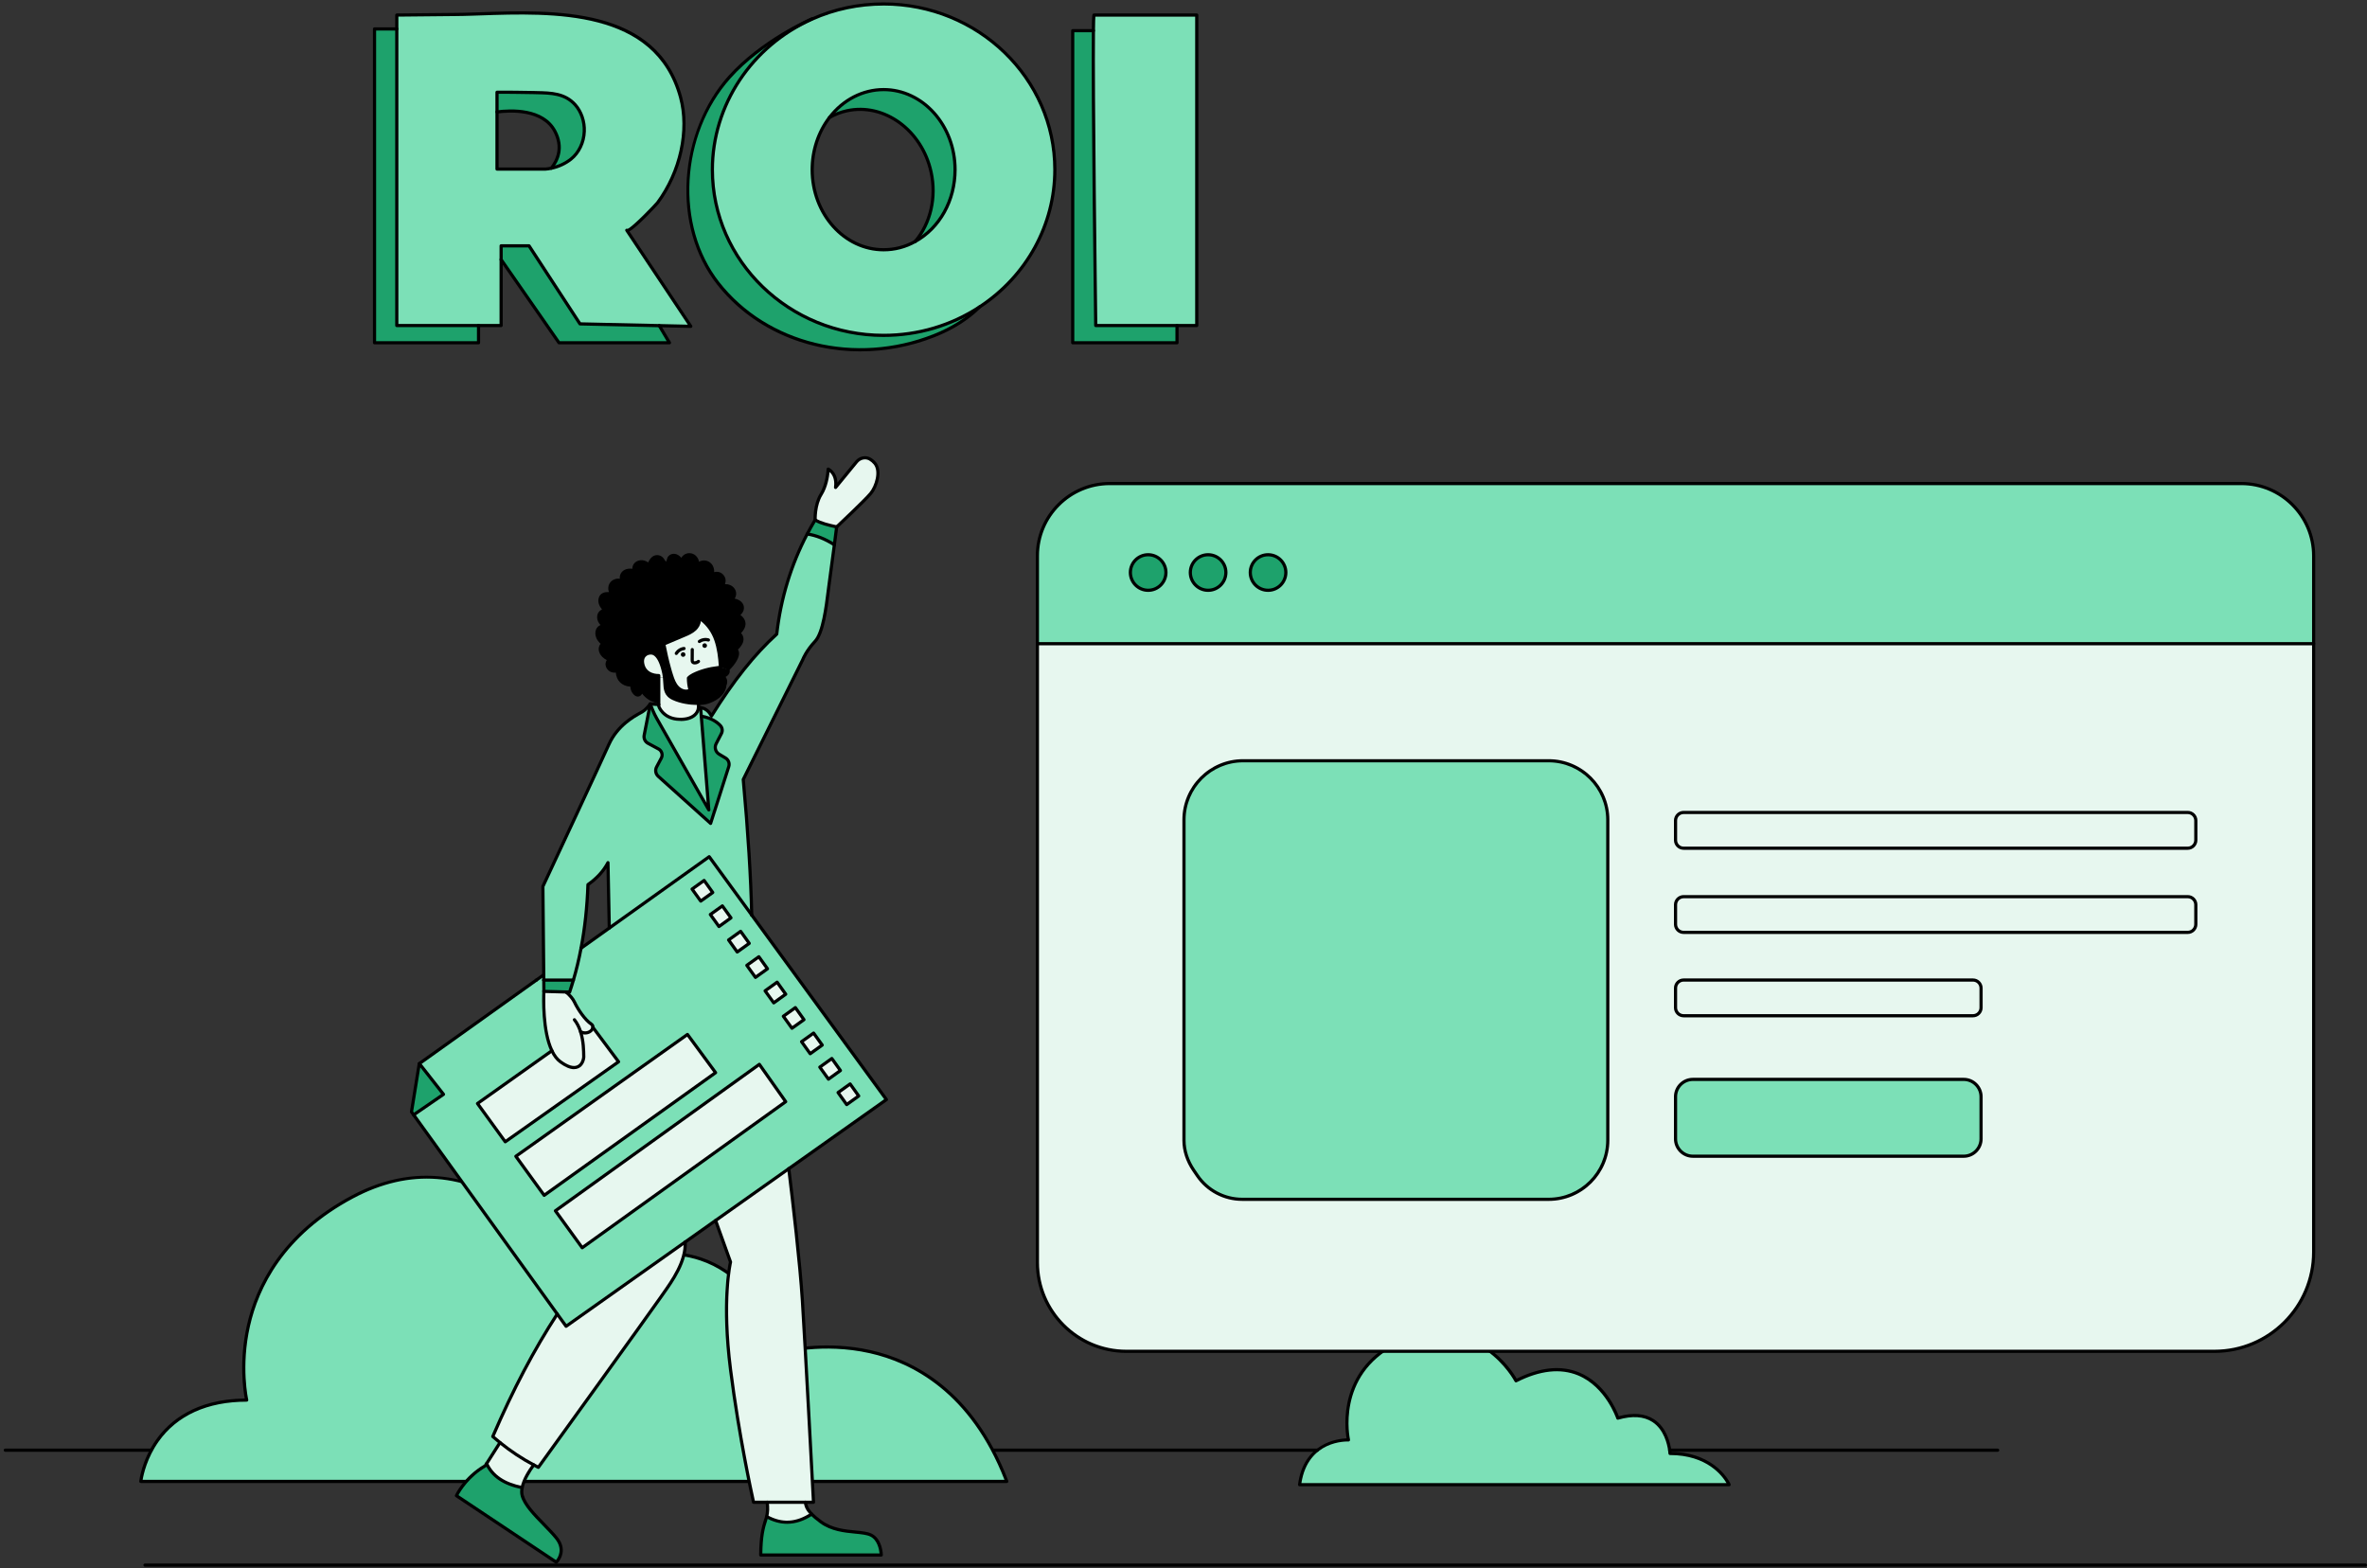 <svg xmlns="http://www.w3.org/2000/svg" width="572" height="379" viewBox="0 0 572 379" fill="none"><rect x="0" y="0" width="572" height="379" fill="#333333" stroke="none"/><g clip-path="url(#clip0_1361_10932)"><path d="M36.575 350.809H1.278C1.066 350.809 0.893 350.636 0.893 350.424C0.893 350.213 1.066 350.039 1.278 350.039H36.575C36.786 350.039 36.96 350.213 36.96 350.424C36.96 350.636 36.786 350.809 36.575 350.809Z" fill="black"></path><path d="M417.856 358.762H314.055C315.544 347.449 325.868 347.945 325.868 347.945C325.868 347.945 322.196 332.368 337.273 324.623C357.416 316.286 366.35 333.653 366.35 333.653C384.911 324.223 390.958 342.683 390.958 342.683C401.155 339.762 403.122 347.811 403.487 350.424C403.556 350.917 403.564 351.217 403.564 351.217C414.681 351.217 417.856 358.765 417.856 358.765V358.762Z" fill="#7CE0B7"></path><path d="M318.371 350.809H239.901C239.689 350.809 239.516 350.636 239.516 350.424C239.516 350.212 239.689 350.039 239.901 350.039H318.371C318.582 350.039 318.755 350.212 318.755 350.424C318.755 350.636 318.582 350.809 318.371 350.809Z" fill="black"></path><path d="M482.751 350.809H403.488C403.277 350.809 403.104 350.636 403.104 350.424C403.104 350.212 403.277 350.039 403.488 350.039H482.751C482.963 350.039 483.136 350.212 483.136 350.424C483.136 350.636 482.963 350.809 482.751 350.809Z" fill="black"></path><path d="M417.858 359.146H314.057C313.945 359.146 313.841 359.1 313.768 359.016C313.695 358.931 313.66 358.823 313.675 358.712C315.007 348.607 323.306 347.645 325.408 347.564C324.95 344.877 323.406 331.313 337.102 324.28C347.699 319.892 355.178 322.629 359.589 325.693C363.657 328.518 365.886 332.044 366.514 333.141C372.18 330.339 377.264 329.835 381.633 331.644C387.873 334.223 390.61 340.632 391.202 342.214C394.667 341.286 397.53 341.536 399.709 342.957C402.808 344.97 403.651 348.811 403.87 350.37C403.897 350.551 403.912 350.705 403.924 350.832C414.879 350.994 418.181 358.534 418.212 358.611C418.262 358.731 418.251 358.865 418.178 358.973C418.104 359.081 417.985 359.146 417.858 359.146ZM314.499 358.377H417.223C416.245 356.691 412.546 351.598 403.566 351.598C403.358 351.598 403.189 351.433 403.181 351.225C403.181 351.225 403.173 350.936 403.108 350.474C402.904 349.019 402.126 345.439 399.29 343.6C397.23 342.26 394.463 342.075 391.064 343.049C390.864 343.107 390.656 342.995 390.59 342.799C390.563 342.722 387.992 335.104 381.329 332.352C377.091 330.605 372.11 331.155 366.525 333.996C366.336 334.092 366.106 334.019 366.009 333.83C365.986 333.788 363.75 329.515 359.119 326.313C352.934 322.029 345.632 321.582 337.417 324.981C322.821 332.479 326.205 347.707 326.239 347.857C326.266 347.976 326.239 348.099 326.158 348.192C326.081 348.284 325.966 348.334 325.843 348.33C325.442 348.311 316.112 348.003 314.492 358.377H314.499Z" fill="black"></path><path d="M243.299 357.969H34.025C34.025 357.969 36.104 338.318 59.619 338.318C59.619 338.318 52.182 306.763 85.224 289.199C118.273 271.635 141.191 308.549 141.191 308.549C141.191 308.549 174.537 287.409 189.118 326.709C189.118 326.709 227.225 315.985 243.299 357.969Z" fill="#7CE0B7"></path><path d="M243.3 358.354H34.026C33.918 358.354 33.814 358.307 33.741 358.227C33.668 358.146 33.633 358.038 33.645 357.93C33.668 357.726 34.214 352.861 37.69 347.922C40.858 343.422 47.144 338.072 59.15 337.937C58.799 336.078 57.706 328.93 59.658 320.262C61.748 310.981 67.849 298.002 85.043 288.86C102.288 279.695 116.738 285.496 125.826 291.978C134.609 298.24 140.199 306.339 141.315 308.033C143.54 306.732 156.704 299.557 169.479 303.868C178.183 306.801 184.869 314.334 189.361 326.255C191.181 325.812 199.988 323.938 210.266 326.224C220.882 328.588 235.293 335.99 243.658 357.834C243.704 357.953 243.688 358.084 243.615 358.188C243.542 358.292 243.423 358.354 243.3 358.354ZM34.472 357.584H242.741C234.477 336.475 220.47 329.288 210.135 326.979C198.822 324.454 189.322 327.056 189.23 327.079C189.037 327.133 188.833 327.029 188.764 326.844C184.357 314.961 177.786 307.475 169.237 304.592C155.634 300.003 141.546 308.787 141.403 308.876C141.319 308.93 141.211 308.949 141.111 308.926C141.011 308.903 140.922 308.841 140.868 308.753C140.811 308.66 135.052 299.495 125.36 292.586C112.407 283.356 98.966 282.332 85.405 289.537C68.48 298.533 62.475 311.282 60.416 320.397C58.18 330.285 59.977 338.153 59.996 338.23C60.023 338.345 59.996 338.465 59.923 338.557C59.85 338.649 59.739 338.703 59.623 338.703C50.154 338.703 42.794 342.033 38.341 348.338C35.546 352.291 34.688 356.298 34.472 357.584Z" fill="black"></path><path d="M559.105 134.307V155.539H250.695V134.307C250.695 124.664 258.513 116.847 268.163 116.847H541.634C551.284 116.847 559.102 124.664 559.102 134.307H559.105ZM310.735 138.337C310.735 135.969 308.818 134.045 306.443 134.045C304.068 134.045 302.144 135.969 302.144 138.337C302.144 140.704 304.068 142.636 306.443 142.636C308.818 142.636 310.735 140.712 310.735 138.337ZM296.247 138.337C296.247 135.969 294.33 134.045 291.955 134.045C289.58 134.045 287.655 135.969 287.655 138.337C287.655 140.704 289.58 142.636 291.955 142.636C294.33 142.636 296.247 140.712 296.247 138.337ZM281.758 138.337C281.758 135.969 279.834 134.045 277.467 134.045C275.099 134.045 273.167 135.969 273.167 138.337C273.167 140.704 275.092 142.636 277.467 142.636C279.842 142.636 281.758 140.712 281.758 138.337Z" fill="#7CE0B7"></path><path d="M528.681 196.325H406.854C405.772 196.325 404.902 197.203 404.902 198.277V203.011C404.902 204.085 405.772 204.963 406.854 204.963H528.681C529.763 204.963 530.633 204.085 530.633 203.011V198.277C530.633 197.203 529.763 196.325 528.681 196.325ZM476.782 236.819H406.854C405.772 236.819 404.902 237.689 404.902 238.77V243.497C404.902 244.579 405.772 245.449 406.854 245.449H476.782C477.864 245.449 478.734 244.579 478.734 243.497V238.77C478.734 237.689 477.864 236.819 476.782 236.819ZM528.681 216.676H406.854C405.772 216.676 404.902 217.546 404.902 218.627V223.354C404.902 224.436 405.772 225.306 406.854 225.306H528.681C529.763 225.306 530.633 224.436 530.633 223.354V218.627C530.633 217.546 529.763 216.676 528.681 216.676ZM474.546 260.83H409.098C406.781 260.83 404.906 262.705 404.906 265.022V275.191C404.906 277.509 406.781 279.391 409.098 279.391H474.546C476.863 279.391 478.738 277.509 478.738 275.191V265.022C478.738 262.705 476.863 260.83 474.546 260.83ZM559.109 300.327V302.575C559.102 315.812 548.378 326.536 535.14 326.536H272.17C260.315 326.536 250.699 316.921 250.699 305.054V155.546H559.109V300.327ZM388.539 275.522V198.115C388.539 190.228 382.142 183.83 374.247 183.83H300.408C292.521 183.83 286.123 190.22 286.123 198.115V275.572C286.131 278.151 287.028 280.65 288.475 282.778L289.345 284.056C291.79 287.651 295.854 289.807 300.204 289.807H374.247C382.142 289.807 388.539 283.409 388.539 275.522Z" fill="#E7F7EF"></path><path d="M474.542 279.387H409.094C406.777 279.387 404.902 277.505 404.902 275.188V265.018C404.902 262.701 406.777 260.826 409.094 260.826H474.542C476.859 260.826 478.734 262.701 478.734 265.018V275.188C478.734 277.505 476.859 279.387 474.542 279.387Z" fill="#7CE0B7"></path><path d="M528.681 204.963H406.854C405.772 204.963 404.902 204.085 404.902 203.011V198.277C404.902 197.203 405.772 196.325 406.854 196.325H528.681C529.763 196.325 530.633 197.203 530.633 198.277V203.011C530.633 204.085 529.763 204.963 528.681 204.963Z" fill="#E7F7EF"></path><path d="M528.678 216.672H406.854C405.776 216.672 404.902 217.546 404.902 218.623V223.35C404.902 224.428 405.776 225.302 406.854 225.302H528.678C529.755 225.302 530.629 224.428 530.629 223.35V218.623C530.629 217.546 529.755 216.672 528.678 216.672Z" fill="#E7F7EF"></path><path d="M476.779 236.815H406.854C405.776 236.815 404.902 237.689 404.902 238.766V243.493C404.902 244.571 405.776 245.445 406.854 245.445H476.779C477.856 245.445 478.73 244.571 478.73 243.493V238.766C478.73 237.689 477.856 236.815 476.779 236.815Z" fill="#E7F7EF"></path><path d="M388.531 198.111V275.519C388.531 283.406 382.134 289.803 374.239 289.803H300.196C295.842 289.803 291.781 287.647 289.337 284.052L288.467 282.774C287.02 280.646 286.123 278.148 286.115 275.569V198.111C286.115 190.216 292.513 183.827 300.4 183.827H374.239C382.134 183.827 388.531 190.224 388.531 198.111Z" fill="#7CE0B7"></path><path d="M306.438 134.045C308.813 134.045 310.73 135.969 310.73 138.337C310.73 140.704 308.813 142.636 306.438 142.636C304.063 142.636 302.139 140.712 302.139 138.337C302.139 135.962 304.063 134.045 306.438 134.045Z" fill="#1EA26C"></path><path d="M291.95 134.045C294.325 134.045 296.242 135.969 296.242 138.337C296.242 140.704 294.325 142.636 291.95 142.636C289.575 142.636 287.65 140.712 287.65 138.337C287.65 135.962 289.575 134.045 291.95 134.045Z" fill="#1EA26C"></path><path d="M289.201 3.641V78.662H264.79C264.79 78.662 264.047 22.633 264.228 7.414C264.255 4.954 264.305 3.557 264.389 3.641H289.201Z" fill="#7CE0B7"></path><path d="M284.433 78.662V82.827H259.229V7.414H264.229C264.052 22.633 264.791 78.662 264.791 78.662H284.433Z" fill="#1EA26C"></path><path d="M277.466 134.045C279.833 134.045 281.757 135.969 281.757 138.337C281.757 140.704 279.833 142.636 277.466 142.636C275.098 142.636 273.166 140.712 273.166 138.337C273.166 135.962 275.091 134.045 277.466 134.045Z" fill="#1EA26C"></path><path d="M254.91 40.998C254.91 54.797 247.705 66.961 236.734 74.155C230.118 78.501 222.134 81.037 213.531 81.037C190.679 81.037 172.152 63.115 172.152 40.998C172.152 24.858 182.033 10.939 196.256 4.604C201.51 2.259 207.361 0.958 213.531 0.958C236.384 0.958 254.91 18.888 254.91 40.998ZM230.799 40.998C230.799 30.316 223.074 21.648 213.535 21.648C208.304 21.648 203.612 24.262 200.452 28.384C197.846 31.764 196.271 36.179 196.271 40.998C196.271 51.687 204.005 60.348 213.535 60.348C216.268 60.348 218.859 59.64 221.149 58.362C226.865 55.209 230.799 48.619 230.799 40.994V40.998Z" fill="#7CE0B7"></path><path d="M221.148 58.365C224.759 54.116 226.387 47.907 225.005 41.579C222.78 31.425 213.677 24.8 204.658 26.767C203.149 27.098 201.745 27.645 200.451 28.384C203.611 24.262 208.304 21.648 213.535 21.648C223.073 21.648 230.798 30.32 230.798 40.998C230.798 48.619 226.864 55.213 221.148 58.365Z" fill="#1EA26C"></path><path d="M205.44 261.898L202.535 263.977L204.614 266.882L207.519 264.803L205.44 261.898Z" fill="#E7F7EF"></path><path d="M201.021 255.776L203.1 258.682L200.201 260.768L198.115 257.862L201.021 255.776Z" fill="#E7F7EF"></path><path d="M202.188 127.324C202.188 127.324 201.941 129.214 201.633 131.643C199.528 130.307 197.349 129.376 195.074 129.037C195.679 127.886 196.31 126.754 196.983 125.638C198.219 126.404 200.144 126.889 202.188 127.324Z" fill="#1EA26C"></path><path d="M198.423 119.464C200.024 116.9 200.136 113.355 200.136 113.355C200.136 113.355 202.411 114.402 201.926 117.786L206.995 111.604C207.78 110.642 209.158 110.318 210.232 110.938C210.632 111.169 211.033 111.492 211.418 111.943C212.942 113.775 211.868 117.489 210.413 119.241C208.966 120.988 202.203 127.324 202.203 127.324H202.195C200.151 126.889 198.226 126.404 196.991 125.638C196.991 125.638 196.829 122.028 198.43 119.464H198.423Z" fill="#E7F7EF"></path><path d="M196.605 249.637L198.696 252.531L195.789 254.617L193.703 251.715L196.605 249.637Z" fill="#E7F7EF"></path><path d="M196.591 363.003H182.102C182.102 363.003 178.723 348.122 176.54 330.951C174.362 313.787 176.54 304.957 176.54 304.957L172.93 294.915L190.621 282.393C191.548 289.972 193.33 305.119 193.908 314.284C194.701 326.882 196.591 363.003 196.591 363.003Z" fill="#E7F7EF"></path><path d="M194.631 363.003C194.723 363.889 195.039 364.739 196.14 365.863C192.51 368.265 188.892 368.469 185.27 366.468C185.593 365.197 185.516 363.912 185.389 363H194.631V363.003Z" fill="#E7F7EF"></path><path d="M192.201 243.485L194.28 246.392L191.377 248.466L189.299 245.572L192.201 243.485Z" fill="#E7F7EF"></path><path d="M187.791 237.334L189.87 240.241L186.975 242.327L184.889 239.421L187.791 237.334Z" fill="#E7F7EF"></path><path d="M183.506 257.189L189.869 266.211L140.691 301.505L134.217 292.578L183.506 257.189Z" fill="#E7F7EF"></path><path d="M185.27 366.468C188.888 368.469 192.51 368.265 196.14 365.863C196.675 366.418 197.41 367.037 198.395 367.761C202.545 370.794 208.045 369.747 210.482 370.937C212.911 372.13 212.961 375.748 212.961 375.748H183.83C183.88 371.533 184.28 369.455 185.123 366.968C185.181 366.799 185.227 366.637 185.27 366.464V366.468Z" fill="#1EA26C"></path><path d="M183.379 231.195L185.465 234.097L182.563 236.176L180.473 233.274L183.379 231.195Z" fill="#E7F7EF"></path><path d="M176.243 18.676C184.038 9.954 195.528 4.862 196.232 4.554L196.259 4.604C182.036 10.939 172.155 24.858 172.155 40.998C172.155 63.119 190.681 81.037 213.534 81.037C222.137 81.037 230.117 78.501 236.737 74.155C233.639 77.231 229.77 79.521 225.717 81.122C207.618 88.278 185.762 84.059 173.514 68.404C162.467 54.282 164.561 31.764 176.247 18.672L176.243 18.676Z" fill="#1EA26C"></path><path d="M178.976 225.044L181.055 227.95L178.149 230.036L176.07 227.13L178.976 225.044Z" fill="#E7F7EF"></path><path d="M174.564 218.904L176.643 221.799L173.744 223.885L171.658 220.983L174.564 218.904Z" fill="#E7F7EF"></path><path d="M172.98 154.573C173.73 156.709 173.977 158.992 174.111 161.259C171.821 161.49 169.562 162.017 167.502 163.029C167.102 163.226 166.675 163.522 166.371 163.845C166.371 164.815 166.49 165.847 166.786 166.775C165.816 167.31 164.546 166.902 163.772 166.109C162.999 165.316 162.606 164.234 162.275 163.187C162.079 162.575 161.89 161.959 161.728 161.34C161.201 159.457 160.793 157.533 160.408 155.616C162.036 154.927 163.661 154.238 165.297 153.545C166.232 153.152 167.194 152.737 167.945 152.036C168.688 151.339 169.181 150.281 168.934 149.284C170.843 150.519 172.229 152.429 172.98 154.565V154.573Z" fill="#E7F7EF"></path><path d="M166.132 249.968L172.929 259.202L131.5 288.841L124.66 279.414L166.132 249.968Z" fill="#E7F7EF"></path><path d="M170.154 212.753L172.24 215.66L169.334 217.738L167.248 214.84L170.154 212.753Z" fill="#E7F7EF"></path><path d="M169.473 173.064C171.932 173.472 173.341 174.531 174.088 175.331C174.565 175.859 174.665 176.617 174.342 177.248L173.064 179.719C172.606 180.613 172.91 181.721 173.78 182.241L175.323 183.161C176.039 183.588 176.363 184.454 176.116 185.247L172.641 196.14H172.633L171.286 195.705L169.473 173.064Z" fill="#1EA26C"></path><path d="M157.147 170.1L155.672 177.649C155.511 178.442 155.896 179.242 156.608 179.623L159.156 180.994C159.941 181.421 160.23 182.391 159.822 183.172L158.663 185.343C158.271 186.094 158.432 187.014 159.064 187.583L171.727 198.969L172.632 196.133H172.64L176.116 185.239C176.362 184.446 176.039 183.58 175.323 183.153L173.779 182.233C172.909 181.713 172.605 180.605 173.063 179.712L174.341 177.241C174.664 176.609 174.564 175.851 174.087 175.324C173.336 174.523 171.931 173.468 169.472 173.057L169.31 171.005C171.15 171.182 171.924 173.041 171.924 173.041C176.701 165.343 181.874 158.518 187.706 153.222C188.683 144.534 191.162 136.485 195.073 129.033C197.348 129.376 199.526 130.303 201.632 131.639V131.647C201.162 135.234 200.543 139.984 200.304 141.612C199.911 144.338 199.215 152.575 196.982 154.958C194.75 157.344 194.003 159.369 194.003 159.369L179.618 188.346C180.685 200.074 181.443 211.137 181.662 221.102L171.381 207.007L147.235 224.247L146.919 208.446C145.838 210.517 144.202 212.28 142.081 213.754C141.892 219.07 141.357 224.205 140.41 229.12C139.918 231.753 139.302 234.324 138.563 236.83H131.415L131.399 235.552L131.195 214.201C131.195 214.201 144.841 185.028 147.139 179.893C149.448 174.758 154.21 172.602 155.214 172.006C156.219 171.409 157.139 170.096 157.139 170.096H157.147V170.1Z" fill="#7CE0B7"></path><path d="M121.099 62.727V78.662H95.887V3.641C100.579 3.599 105.271 3.549 109.967 3.507C111.357 3.499 112.754 3.457 114.14 3.414C132.358 2.81 158.406 1.182 164.46 23.507C166.778 32.06 164.095 41.991 158.898 49C158.583 49.416 151.981 56.418 151.462 55.644C151.469 55.66 166.939 78.862 166.939 78.862L159.306 78.693L140.149 78.266L127.843 59.409H121.095V62.73L121.099 62.727ZM141.192 31.748C141.284 29.466 140.538 27.037 139.002 25.316C136.284 22.275 132.527 22.464 128.847 22.36C126.888 22.31 124.929 22.31 122.97 22.283C122.619 22.275 120.464 22.283 120.098 22.291V40.852H131.811C132.281 40.817 132.758 40.74 133.236 40.64C134.964 40.282 136.669 39.489 137.997 38.427C139.983 36.833 141.096 34.254 141.192 31.748Z" fill="#7CE0B7"></path><path d="M174.114 161.259L175.877 161.736C176.354 163.006 174.607 163.414 174.607 163.414C175.835 164.2 175.161 165.535 175.161 165.535C174.984 167.987 172.324 169.307 170.665 169.75C170.188 169.877 169.541 169.946 168.798 169.954C166.966 169.996 164.557 169.646 162.732 168.803C160.372 167.722 160.807 165.924 160.576 163.703C160.542 163.387 160.492 163.056 160.422 162.725C160.353 162.383 160.276 162.071 160.199 161.771L161.724 161.343C161.885 161.967 162.074 162.579 162.27 163.191C162.601 164.238 162.994 165.32 163.767 166.113C164.541 166.906 165.811 167.314 166.781 166.778C166.485 165.851 166.366 164.819 166.366 163.849C166.674 163.526 167.097 163.226 167.497 163.033C169.557 162.021 171.816 161.49 174.106 161.263L174.114 161.259Z" fill="black"></path><path d="M159.311 78.689L161.778 82.827H135.088L121.1 62.727V59.405H127.847L140.153 78.262L159.311 78.689Z" fill="#1EA26C"></path><path d="M160.577 163.703C160.808 165.928 160.373 167.722 162.733 168.803C164.557 169.646 166.967 169.996 168.799 169.954V170.697C168.799 170.789 168.799 170.893 168.792 170.986C168.672 172.691 166.84 174.119 163.572 173.772C160.123 173.399 159.203 170.674 159.203 170.674V163.707H160.581L160.577 163.703Z" fill="#E7F7EF"></path><path d="M159.199 163.249C159.199 163.249 155.766 163.41 155.288 160.242C154.957 158.01 157.101 157.406 158.083 157.975C158.933 158.46 159.669 159.669 160.204 161.767C160.281 162.063 160.358 162.379 160.427 162.721C160.496 163.052 160.546 163.387 160.581 163.699H159.203V163.249H159.199Z" fill="#E7F7EF"></path><path d="M159.198 170.67C159.198 170.67 160.118 173.395 163.567 173.769C166.839 174.119 168.667 172.687 168.787 170.982L168.948 170.99C169.068 170.99 169.187 170.99 169.298 171.005H169.306L169.468 173.057L171.281 195.698C171.281 195.698 159.968 175.843 158.682 173.561C157.986 172.333 157.474 171.032 157.15 170.093L159.194 170.247V170.662L159.198 170.67Z" fill="#7CE0B7"></path><path d="M155.674 177.645L157.148 170.096H157.156C157.479 171.032 157.991 172.337 158.687 173.565C159.973 175.847 171.286 195.701 171.286 195.701L172.633 196.136L171.729 198.973L159.065 187.587C158.433 187.018 158.272 186.098 158.664 185.347L159.823 183.176C160.231 182.391 159.942 181.421 159.157 180.997L156.609 179.627C155.893 179.242 155.512 178.442 155.674 177.652V177.645Z" fill="#1EA26C"></path><path d="M177.783 156.898C179.392 158.414 175.874 161.736 175.874 161.736L174.111 161.259C173.976 158.992 173.726 156.709 172.979 154.573C172.233 152.436 170.843 150.527 168.934 149.292C169.18 150.288 168.687 151.343 167.945 152.044C167.194 152.74 166.232 153.16 165.296 153.553C163.66 154.242 162.036 154.931 160.408 155.623C160.793 157.54 161.201 159.465 161.728 161.347L160.204 161.775C159.669 159.681 158.934 158.468 158.083 157.983C157.105 157.413 154.957 158.018 155.288 160.25C155.766 163.418 159.199 163.256 159.199 163.256V169.569C157.471 169.357 155.862 168.249 155.027 166.682C154.992 166.956 154.95 167.229 154.823 167.467C154.696 167.714 154.465 167.918 154.191 167.945C153.91 167.972 153.637 167.791 153.433 167.595C152.863 167.048 152.675 166.29 152.675 165.508C151.747 165.601 150.785 165.27 150.111 164.623C149.438 163.976 149.149 162.972 149.199 162.044C148.714 162.221 148.144 162.206 147.675 161.975C147.205 161.744 146.839 161.293 146.739 160.781C146.639 160.269 146.843 159.727 147.232 159.384C146.728 159.145 146.235 158.865 145.835 158.48C145.434 158.087 145.138 157.587 145.069 157.032C144.999 156.478 145.246 155.881 145.692 155.55C145.2 155.135 144.745 154.646 144.484 154.068C144.218 153.479 144.153 152.783 144.414 152.194C144.668 151.605 145.327 151.224 145.966 151.274C145.523 150.951 145.123 150.543 144.884 150.038C144.653 149.534 144.595 148.93 144.815 148.422C145.038 147.917 145.631 147.486 146.185 147.502C145.708 146.99 145.257 146.428 145.061 145.766C144.865 145.092 144.992 144.291 145.519 143.841C145.835 143.587 146.243 143.475 146.643 143.456C147.051 143.448 147.478 143.421 147.879 143.491C147.24 142.809 147.197 141.643 147.802 140.927C148.398 140.204 149.599 139.965 150.381 140.469C150.007 139.857 150.084 138.995 150.558 138.46C150.881 138.102 151.343 137.89 151.809 137.821C152.286 137.752 152.821 137.786 153.291 137.913C153.06 137.367 153.221 136.712 153.622 136.285C154.03 135.869 154.653 135.688 155.231 135.758C155.808 135.827 156.374 136.123 156.774 136.551C156.928 136.166 157.082 135.785 157.302 135.442C157.521 135.099 157.821 134.795 158.206 134.634C158.776 134.395 159.492 134.549 159.919 134.999C160.185 135.28 160.335 135.646 160.608 135.935C160.685 136.019 160.785 136.096 160.897 136.112C161.016 136.12 161.12 136.062 161.205 135.977C161.52 135.661 161.47 135.169 161.682 134.803C161.894 134.445 162.294 134.226 162.706 134.199C163.156 134.164 163.61 134.353 163.949 134.641C164.288 134.93 164.538 135.296 164.7 135.715C164.784 135.007 165.304 134.36 165.985 134.141C166.667 133.91 167.467 134.114 167.952 134.645C168.445 135.165 168.718 135.973 168.457 136.639C168.884 136.062 169.623 135.735 170.331 135.823C171.039 135.9 171.694 136.377 171.975 137.032C172.263 137.686 172.298 138.529 171.882 139.103C172.325 138.633 173.041 138.437 173.661 138.618C174.28 138.799 174.792 139.334 174.919 139.973C175.054 140.604 174.808 141.266 174.315 141.685C174.946 141.481 175.651 141.462 176.274 141.728C176.886 141.982 177.383 142.544 177.483 143.21C177.575 143.864 177.252 144.692 176.64 144.946C177.152 144.973 177.679 145.03 178.149 145.234C178.626 145.438 179.053 145.789 179.257 146.266C179.446 146.701 179.419 147.221 179.2 147.636C178.969 148.052 178.611 148.452 178.145 148.541C181.571 150.516 178.518 152.971 178.518 152.971C180.597 154.761 177.787 156.917 177.787 156.917L177.783 156.898Z" fill="black"></path><path d="M140.314 249.336C141.831 250.079 143.201 249.113 143.27 248.239L149.487 256.569L122.104 275.904L115.391 266.654L133.37 253.894C133.898 255.01 134.571 255.938 135.414 256.561C139.706 259.714 140.969 256.808 141.069 255.472C141.053 254.109 141.042 251.646 140.31 249.34L140.314 249.336Z" fill="#E7F7EF"></path><path d="M139.001 25.32C140.533 27.041 141.284 29.47 141.191 31.752C141.099 34.258 139.983 36.837 137.996 38.431C136.668 39.497 134.963 40.286 133.235 40.644C134.844 38.635 136.114 35.567 134.093 31.725C131.222 26.29 123.581 26.598 120.098 27.056V22.295C120.463 22.287 122.619 22.279 122.969 22.287C124.928 22.314 126.888 22.314 128.847 22.364C132.527 22.468 136.284 22.279 139.001 25.32Z" fill="#1EA26C"></path><path d="M138.817 242.15C139.66 243.928 141.373 246.461 142.862 247.458C143.178 247.662 143.297 247.951 143.27 248.243C143.201 249.121 141.831 250.083 140.314 249.34C141.046 251.65 141.057 254.109 141.072 255.472C140.969 256.808 139.71 259.714 135.418 256.561C134.575 255.938 133.901 255.01 133.374 253.894C131.041 249.021 131.388 240.656 131.442 239.559L136.765 239.706H136.773C137.462 240.283 138.347 241.153 138.817 242.15Z" fill="#E7F7EF"></path><path d="M131.439 239.532L131.412 236.834H138.56C138.279 237.812 137.971 238.778 137.648 239.729L136.77 239.702H136.763L131.439 239.555V239.528V239.532Z" fill="#1EA26C"></path><path d="M131.415 236.834L131.442 239.532V239.559C131.392 240.656 131.041 249.021 133.374 253.894L115.394 266.654L122.107 275.904L149.491 256.569L143.274 248.239C143.301 247.951 143.182 247.662 142.866 247.454C141.377 246.457 139.664 243.928 138.821 242.146C138.351 241.149 137.466 240.279 136.777 239.702L137.654 239.729C137.978 238.774 138.286 237.812 138.567 236.834C139.31 234.328 139.922 231.757 140.414 229.124L147.235 224.251L171.381 207.01L181.662 221.106C181.662 221.106 181.67 221.114 181.67 221.122L214.207 265.703L190.623 282.389L172.932 294.911L165.592 300.107L136.804 320.481L134.675 317.525L99.967 269.395L107.18 264.437L101.345 257.008L129.613 236.83L131.403 235.552L131.419 236.83L131.415 236.834ZM207.51 264.829L205.431 261.923L202.525 264.002L204.604 266.908L207.51 264.829ZM203.099 258.678L201.02 255.772L198.114 257.858L200.2 260.765L203.095 258.678H203.099ZM198.695 252.527L196.609 249.633L193.703 251.711L195.789 254.617L198.695 252.531V252.527ZM194.284 246.388L192.205 243.482L189.299 245.568L191.378 248.463L194.284 246.384V246.388ZM189.873 240.237L187.794 237.331L184.888 239.417L186.974 242.323L189.869 240.237H189.873ZM189.873 266.207L183.51 257.189L134.221 292.578L140.695 301.505L189.877 266.207H189.873ZM185.469 234.097L183.383 231.191L180.477 233.27L182.563 236.176L185.469 234.097ZM181.058 227.946L178.979 225.04L176.073 227.126L178.152 230.032L181.058 227.946ZM176.647 221.795L174.568 218.901L171.662 220.979L173.748 223.885L176.643 221.799L176.647 221.795ZM172.932 259.194L166.135 249.96L124.663 279.406L131.503 288.837L172.932 259.194ZM172.243 215.652L170.157 212.746L167.251 214.832L169.337 217.727L172.243 215.648V215.652Z" fill="#7CE0B7"></path><path d="M128.971 353.973C126.111 352.464 123.401 350.659 120.83 348.58C120.241 348.111 119.663 347.626 119.094 347.125C123.559 336.76 128.624 326.802 134.671 317.529L136.8 320.485L165.588 300.111C165.869 305.315 161.601 310.666 159.499 313.714C157.189 317.063 130.106 354.574 130.106 354.574C129.721 354.385 129.348 354.189 128.975 353.977L128.971 353.973Z" fill="#E7F7EF"></path><path d="M128.97 353.973C128.085 355.166 126.584 357.399 126.176 359.466C122.053 358.631 119.039 356.833 117.6 353.658L120.829 348.58C123.4 350.659 126.11 352.464 128.97 353.973Z" fill="#E7F7EF"></path><path d="M117.601 353.658C119.04 356.833 122.054 358.631 126.177 359.466C126.042 360.147 126.023 360.813 126.192 361.418C127.085 364.655 131.739 368.335 134.422 371.614C137.097 374.886 134.422 377.492 134.422 377.492L110.299 361.418C110.299 361.418 112.308 357.064 117.258 354.196L117.601 353.661V353.658Z" fill="#1EA26C"></path><path d="M115.641 78.662V82.827H90.506V6.99H95.887V78.662H115.641Z" fill="#1EA26C"></path><path d="M101.337 257.012L107.173 264.437L99.959 269.394L99.439 268.679L101.322 257.027L101.337 257.012Z" fill="#1EA26C"></path><path d="M535.137 326.917H272.166C260.114 326.917 250.307 317.109 250.307 305.05V134.307C250.307 124.468 258.317 116.462 268.159 116.462H541.63C551.476 116.462 559.483 124.468 559.483 134.307V302.571C559.475 315.993 548.547 326.917 535.129 326.917H535.137ZM268.163 117.231C258.744 117.231 251.08 124.891 251.08 134.307V305.05C251.08 316.682 260.542 326.147 272.17 326.147H535.14C548.135 326.147 558.717 315.57 558.724 302.571V134.307C558.724 124.891 551.061 117.231 541.642 117.231H268.171H268.163Z" fill="black"></path><path d="M559.106 155.928H250.695C250.484 155.928 250.311 155.754 250.311 155.543C250.311 155.331 250.484 155.158 250.695 155.158H559.106C559.317 155.158 559.491 155.331 559.491 155.543C559.491 155.754 559.317 155.928 559.106 155.928Z" fill="black"></path><path d="M374.239 290.188H300.196C295.715 290.188 291.539 287.975 289.018 284.272L288.148 282.994C286.573 280.68 285.738 278.113 285.73 275.573V198.115C285.73 190.028 292.313 183.446 300.4 183.446H374.239C382.334 183.446 388.916 190.028 388.916 198.115V275.522C388.916 283.61 382.334 290.192 374.239 290.192V290.188ZM300.4 184.212C292.736 184.212 286.5 190.447 286.5 198.111V275.569C286.508 277.955 287.297 280.372 288.783 282.559L289.653 283.837C292.028 287.332 295.969 289.418 300.196 289.418H374.239C381.907 289.418 388.146 283.182 388.146 275.519V198.111C388.146 190.447 381.907 184.212 374.239 184.212H300.4Z" fill="black"></path><path d="M528.682 205.348H406.854C405.565 205.348 404.518 204.301 404.518 203.011V198.277C404.518 196.987 405.565 195.94 406.854 195.94H528.682C529.971 195.94 531.018 196.987 531.018 198.277V203.011C531.018 204.301 529.971 205.348 528.682 205.348ZM406.854 196.71C405.992 196.71 405.287 197.41 405.287 198.277V203.011C405.287 203.873 405.988 204.578 406.854 204.578H528.682C529.544 204.578 530.248 203.877 530.248 203.011V198.277C530.248 197.414 529.548 196.71 528.682 196.71H406.854Z" fill="black"></path><path d="M528.682 225.687H406.854C405.565 225.687 404.518 224.64 404.518 223.35V218.623C404.518 217.334 405.565 216.287 406.854 216.287H528.682C529.971 216.287 531.018 217.334 531.018 218.623V223.35C531.018 224.64 529.971 225.687 528.682 225.687ZM406.854 217.057C405.992 217.057 405.287 217.757 405.287 218.623V223.35C405.287 224.213 405.988 224.917 406.854 224.917H528.682C529.544 224.917 530.248 224.216 530.248 223.35V218.623C530.248 217.761 529.548 217.057 528.682 217.057H406.854Z" fill="black"></path><path d="M476.783 245.83H406.854C405.565 245.83 404.518 244.783 404.518 243.493V238.766C404.518 237.477 405.565 236.43 406.854 236.43H476.783C478.072 236.43 479.119 237.477 479.119 238.766V243.493C479.119 244.783 478.072 245.83 476.783 245.83ZM406.854 237.2C405.992 237.2 405.287 237.9 405.287 238.766V243.493C405.287 244.355 405.988 245.06 406.854 245.06H476.783C477.645 245.06 478.349 244.359 478.349 243.493V238.766C478.349 237.904 477.649 237.2 476.783 237.2H406.854Z" fill="black"></path><path d="M474.542 279.772H409.094C406.573 279.772 404.518 277.717 404.518 275.188V265.018C404.518 262.497 406.569 260.441 409.094 260.441H474.542C477.064 260.441 479.119 262.493 479.119 265.018V275.188C479.119 277.717 477.067 279.772 474.542 279.772ZM409.094 261.211C406.996 261.211 405.287 262.92 405.287 265.018V275.188C405.287 277.289 406.996 279.002 409.094 279.002H474.542C476.64 279.002 478.349 277.289 478.349 275.188V265.018C478.349 262.92 476.64 261.211 474.542 261.211H409.094Z" fill="black"></path><path d="M277.462 143.025C274.879 143.025 272.777 140.923 272.777 138.34C272.777 135.758 274.879 133.664 277.462 133.664C280.045 133.664 282.139 135.762 282.139 138.34C282.139 140.919 280.041 143.025 277.462 143.025ZM277.462 134.43C275.302 134.43 273.547 136.181 273.547 138.337C273.547 140.492 275.302 142.251 277.462 142.251C279.621 142.251 281.369 140.496 281.369 138.337C281.369 136.177 279.617 134.43 277.462 134.43Z" fill="black"></path><path d="M291.95 143.025C289.367 143.025 287.266 140.923 287.266 138.34C287.266 135.758 289.367 133.664 291.95 133.664C294.533 133.664 296.627 135.762 296.627 138.34C296.627 140.919 294.529 143.025 291.95 143.025ZM291.95 134.43C289.791 134.43 288.035 136.181 288.035 138.337C288.035 140.492 289.791 142.251 291.95 142.251C294.11 142.251 295.857 140.496 295.857 138.337C295.857 136.177 294.106 134.43 291.95 134.43Z" fill="black"></path><path d="M306.438 143.025C303.856 143.025 301.754 140.923 301.754 138.34C301.754 135.758 303.856 133.664 306.438 133.664C309.021 133.664 311.115 135.762 311.115 138.34C311.115 140.919 309.017 143.025 306.438 143.025ZM306.438 134.43C304.279 134.43 302.524 136.181 302.524 138.337C302.524 140.492 304.279 142.251 306.438 142.251C308.598 142.251 310.345 140.496 310.345 138.337C310.345 136.177 308.594 134.43 306.438 134.43Z" fill="black"></path><path d="M571.615 378.573H35.039C34.828 378.573 34.654 378.4 34.654 378.189C34.654 377.977 34.828 377.804 35.039 377.804H571.615C571.827 377.804 572 377.977 572 378.189C572 378.4 571.827 378.573 571.615 378.573Z" fill="black"></path><path d="M101.343 257.397C101.223 257.397 101.104 257.339 101.031 257.235C100.908 257.062 100.946 256.823 101.119 256.696L129.388 236.518C129.561 236.395 129.804 236.434 129.923 236.607C130.046 236.78 130.008 237.019 129.835 237.146L101.566 257.323C101.497 257.373 101.42 257.397 101.343 257.397Z" fill="black"></path><path d="M136.797 320.87C136.678 320.87 136.558 320.816 136.485 320.708L134.356 317.752L99.648 269.622C99.525 269.448 99.563 269.21 99.737 269.083C99.91 268.96 100.149 268.998 100.276 269.171L136.889 319.95L213.666 265.618L181.359 221.353C181.232 221.179 181.271 220.941 181.444 220.814C181.617 220.687 181.856 220.725 181.983 220.898L214.52 265.48C214.582 265.565 214.605 265.668 214.589 265.769C214.574 265.869 214.516 265.961 214.432 266.019L137.024 320.793C136.955 320.839 136.878 320.862 136.801 320.862L136.797 320.87Z" fill="black"></path><path d="M140.411 229.509C140.292 229.509 140.172 229.451 140.099 229.347C139.976 229.174 140.015 228.935 140.188 228.812L171.159 206.702C171.332 206.579 171.57 206.618 171.694 206.787L181.975 220.883C182.102 221.056 182.063 221.295 181.89 221.422C181.717 221.549 181.478 221.51 181.351 221.337L171.297 207.549L140.638 229.44C140.569 229.49 140.492 229.513 140.415 229.513L140.411 229.509Z" fill="black"></path><path d="M99.96 269.779C99.841 269.779 99.725 269.726 99.648 269.622L99.129 268.906C99.067 268.821 99.044 268.721 99.059 268.617L100.942 256.965C100.953 256.885 100.992 256.811 101.049 256.754C101.126 256.677 101.242 256.627 101.353 256.631C101.465 256.638 101.573 256.681 101.642 256.769L107.478 264.198C107.543 264.283 107.57 264.391 107.555 264.494C107.539 264.598 107.481 264.695 107.393 264.752L100.179 269.71C100.114 269.756 100.037 269.779 99.96 269.779ZM99.844 268.582L100.049 268.863L106.615 264.352L101.565 257.924L99.844 268.582Z" fill="black"></path><path d="M129.61 237.219C129.491 237.219 129.372 237.161 129.299 237.057C129.175 236.884 129.214 236.645 129.387 236.518L131.177 235.241C131.35 235.117 131.589 235.156 131.712 235.329C131.835 235.502 131.797 235.741 131.623 235.868L129.834 237.146C129.764 237.196 129.687 237.219 129.61 237.219Z" fill="black"></path><path d="M131.439 239.917C131.228 239.917 131.054 239.748 131.054 239.536L131.027 236.838C131.027 236.626 131.197 236.453 131.408 236.449C131.62 236.449 131.793 236.619 131.793 236.83L131.82 239.529C131.82 239.74 131.651 239.913 131.439 239.917Z" fill="black"></path><path d="M136.765 240.087C136.765 240.087 136.758 240.087 136.754 240.087L131.43 239.94C131.219 239.937 131.049 239.759 131.057 239.544C131.065 239.332 131.249 239.159 131.453 239.171L136.777 239.317C136.989 239.321 137.158 239.498 137.15 239.713C137.142 239.921 136.973 240.087 136.765 240.087Z" fill="black"></path><path d="M137.651 240.114C137.651 240.114 137.644 240.114 137.64 240.114L136.762 240.087C136.551 240.079 136.381 239.902 136.389 239.69C136.397 239.478 136.593 239.317 136.785 239.317L137.378 239.332C137.686 238.412 137.956 237.558 138.194 236.722C138.922 234.267 139.538 231.688 140.034 229.051C140.073 228.843 140.277 228.705 140.484 228.743C140.692 228.782 140.831 228.982 140.792 229.193C140.292 231.857 139.668 234.463 138.933 236.942C138.668 237.866 138.367 238.816 138.017 239.852C137.963 240.01 137.817 240.114 137.651 240.114Z" fill="black"></path><path d="M122.105 276.288C121.985 276.288 121.866 276.235 121.793 276.131L115.08 266.881C115.018 266.796 114.995 266.692 115.01 266.592C115.026 266.492 115.084 266.4 115.168 266.342L133.148 253.582C133.321 253.459 133.56 253.501 133.683 253.674C133.806 253.848 133.764 254.086 133.591 254.209L115.927 266.742L122.185 275.369L148.937 256.48L142.956 248.466C142.829 248.297 142.863 248.055 143.033 247.928C143.202 247.8 143.445 247.835 143.572 248.005L149.788 256.334C149.85 256.419 149.877 256.523 149.861 256.623C149.846 256.727 149.788 256.815 149.703 256.877L122.32 276.212C122.251 276.258 122.174 276.281 122.097 276.281L122.105 276.288Z" fill="black"></path><path d="M131.501 289.226C131.382 289.226 131.262 289.172 131.189 289.068L124.349 279.637C124.288 279.553 124.265 279.449 124.28 279.349C124.295 279.248 124.353 279.156 124.438 279.098L165.909 249.652C166.082 249.529 166.317 249.567 166.44 249.737L173.238 258.971C173.3 259.056 173.323 259.159 173.307 259.26C173.292 259.36 173.234 259.452 173.15 259.514L131.721 289.156C131.651 289.206 131.574 289.229 131.497 289.229L131.501 289.226ZM125.2 279.499L131.586 288.302L172.387 259.109L166.048 250.495L125.2 279.495V279.499Z" fill="black"></path><path d="M140.692 301.89C140.573 301.89 140.453 301.836 140.38 301.732L133.906 292.805C133.844 292.721 133.821 292.621 133.837 292.517C133.852 292.417 133.91 292.324 133.991 292.267L183.28 256.877C183.364 256.815 183.468 256.792 183.568 256.811C183.668 256.827 183.761 256.885 183.819 256.969L190.181 265.988C190.305 266.161 190.262 266.4 190.093 266.523L140.911 301.82C140.842 301.87 140.765 301.893 140.688 301.893L140.692 301.89ZM134.757 292.667L140.777 300.97L189.335 266.119L183.414 257.728L134.753 292.667H134.757Z" fill="black"></path><path d="M196.591 363.388H182.103C181.922 363.388 181.768 363.265 181.726 363.088C181.691 362.938 178.315 347.992 176.156 331.001C174.123 315.008 175.894 306.089 176.137 304.98L172.564 295.046C172.491 294.846 172.595 294.626 172.795 294.553C172.996 294.48 173.215 294.584 173.288 294.784L176.899 304.826C176.926 304.9 176.929 304.977 176.91 305.05C176.887 305.138 174.774 314.03 176.918 330.905C178.904 346.533 181.922 360.428 182.407 362.619H196.183C195.971 358.604 194.259 326.043 193.52 314.307C192.946 305.258 191.214 290.457 190.232 282.44C190.205 282.228 190.355 282.035 190.567 282.012C190.775 281.985 190.971 282.135 190.994 282.347C191.976 290.373 193.712 305.192 194.286 314.261C195.067 326.717 196.949 362.622 196.968 362.984C196.972 363.088 196.938 363.192 196.864 363.269C196.791 363.346 196.691 363.388 196.584 363.388H196.591Z" fill="black"></path><path d="M130.102 354.955C130.045 354.955 129.987 354.943 129.933 354.916C129.525 354.716 129.148 354.516 128.778 354.308C125.964 352.826 123.205 350.998 120.583 348.881C119.994 348.411 119.405 347.918 118.832 347.414C118.709 347.303 118.666 347.125 118.732 346.971C123.609 335.647 128.713 325.947 134.34 317.317C134.456 317.14 134.694 317.09 134.871 317.206C135.049 317.321 135.099 317.56 134.983 317.737C129.421 326.267 124.371 335.847 119.548 347.022C120.044 347.453 120.552 347.876 121.061 348.28C123.643 350.366 126.361 352.168 129.144 353.631C129.417 353.785 129.69 353.931 129.975 354.077C132.408 350.709 156.997 316.647 159.172 313.491C159.399 313.164 159.649 312.81 159.918 312.433C162.116 309.33 165.438 304.642 165.196 300.13C165.184 299.919 165.346 299.738 165.561 299.726C165.765 299.715 165.954 299.876 165.965 300.088C166.223 304.869 162.809 309.688 160.546 312.879C160.28 313.252 160.03 313.607 159.807 313.93C157.524 317.244 130.68 354.42 130.406 354.797C130.333 354.901 130.214 354.955 130.095 354.955H130.102Z" fill="black"></path><path d="M134.422 377.877C134.349 377.877 134.272 377.854 134.21 377.811L110.087 361.737C109.929 361.633 109.872 361.429 109.952 361.256C110.037 361.075 112.05 356.806 116.985 353.908L120.503 348.373C120.619 348.192 120.857 348.142 121.034 348.253C121.215 348.369 121.265 348.604 121.154 348.784L117.585 354.397C117.551 354.45 117.508 354.493 117.455 354.524C113.405 356.872 111.346 360.274 110.803 361.283L134.36 376.98C134.891 376.314 136.131 374.305 134.129 371.853C133.275 370.81 132.239 369.743 131.142 368.616C128.84 366.252 126.462 363.808 125.83 361.518C125.657 360.898 125.649 360.182 125.807 359.389C126.208 357.368 127.586 355.201 128.671 353.742C128.798 353.573 129.041 353.534 129.21 353.661C129.379 353.788 129.418 354.031 129.291 354.2C128.252 355.598 126.939 357.661 126.566 359.539C126.431 360.213 126.435 360.809 126.577 361.31C127.158 363.411 129.468 365.783 131.7 368.081C132.763 369.17 133.86 370.298 134.734 371.368C137.597 374.871 134.734 377.734 134.703 377.765C134.63 377.838 134.533 377.873 134.433 377.873L134.422 377.877Z" fill="black"></path><path d="M212.961 376.137H183.83C183.726 376.137 183.63 376.095 183.557 376.021C183.484 375.948 183.445 375.848 183.445 375.744C183.499 371.368 183.95 369.239 184.762 366.845C184.819 366.683 184.858 366.533 184.896 366.371C185.143 365.401 185.181 364.285 185.008 363.053C184.977 362.842 185.124 362.649 185.335 362.619C185.547 362.588 185.739 362.734 185.77 362.946C185.959 364.281 185.917 365.498 185.643 366.56C185.597 366.741 185.551 366.914 185.489 367.095C184.712 369.393 184.292 371.333 184.223 375.363H212.549C212.457 374.439 212.049 372.134 210.313 371.283C209.458 370.867 208.15 370.737 206.629 370.59C204.05 370.34 200.84 370.024 198.169 368.073C197.183 367.349 196.429 366.714 195.863 366.129C194.839 365.078 194.369 364.185 194.25 363.038C194.227 362.826 194.381 362.638 194.593 362.615C194.808 362.592 194.993 362.746 195.016 362.957C195.089 363.658 195.312 364.458 196.417 365.59C196.956 366.144 197.676 366.753 198.627 367.449C201.129 369.278 204.223 369.582 206.71 369.824C208.304 369.978 209.678 370.113 210.655 370.594C213.265 371.876 213.346 375.59 213.35 375.748C213.35 375.852 213.311 375.952 213.238 376.025C213.165 376.098 213.069 376.141 212.965 376.141L212.961 376.137Z" fill="black"></path><path d="M190.201 368.211C188.492 368.211 186.783 367.742 185.085 366.803C184.901 366.699 184.831 366.464 184.935 366.279C185.039 366.094 185.27 366.025 185.459 366.129C188.969 368.073 192.395 367.88 195.929 365.54C196.106 365.421 196.344 365.471 196.464 365.648C196.579 365.825 196.533 366.064 196.356 366.183C194.316 367.534 192.256 368.211 190.205 368.211H190.201Z" fill="black"></path><path d="M126.178 359.855C126.151 359.855 126.127 359.855 126.101 359.847C121.566 358.927 118.672 356.956 117.247 353.819C117.159 353.627 117.247 353.396 117.44 353.311C117.632 353.223 117.863 353.311 117.948 353.504C119.26 356.398 121.978 358.23 126.251 359.093C126.458 359.135 126.593 359.339 126.551 359.547C126.512 359.728 126.355 359.855 126.174 359.855H126.178Z" fill="black"></path><path d="M169.335 218.123C169.216 218.123 169.097 218.069 169.023 217.961L166.937 215.067C166.876 214.982 166.853 214.882 166.868 214.778C166.883 214.678 166.941 214.586 167.022 214.528L169.928 212.442C170.101 212.318 170.34 212.357 170.467 212.53L172.553 215.436C172.611 215.521 172.638 215.621 172.619 215.725C172.603 215.825 172.545 215.917 172.465 215.975L169.558 218.054C169.489 218.104 169.412 218.127 169.335 218.127V218.123ZM167.784 214.928L169.42 217.199L171.699 215.567L170.063 213.288L167.784 214.924V214.928Z" fill="black"></path><path d="M173.745 224.27C173.726 224.27 173.703 224.27 173.683 224.266C173.583 224.251 173.491 224.193 173.433 224.112L171.347 221.206C171.289 221.122 171.262 221.021 171.282 220.918C171.297 220.817 171.355 220.725 171.436 220.667L174.342 218.589C174.515 218.466 174.754 218.504 174.877 218.677L176.955 221.572C177.078 221.745 177.04 221.984 176.867 222.107L173.972 224.193C173.907 224.239 173.826 224.266 173.749 224.266L173.745 224.27ZM172.198 221.068L173.834 223.346L176.105 221.711L174.476 219.439L172.198 221.072V221.068Z" fill="black"></path><path d="M178.15 230.421C178.131 230.421 178.107 230.421 178.088 230.417C177.988 230.402 177.896 230.344 177.838 230.263L175.759 227.357C175.636 227.184 175.675 226.945 175.848 226.822L178.754 224.736C178.835 224.678 178.939 224.651 179.043 224.671C179.143 224.686 179.235 224.744 179.293 224.825L181.372 227.731C181.495 227.904 181.456 228.143 181.283 228.266L178.377 230.352C178.311 230.398 178.231 230.425 178.154 230.425L178.15 230.421ZM176.61 227.219L178.242 229.497L180.521 227.862L178.889 225.583L176.61 227.219Z" fill="black"></path><path d="M182.563 236.561C182.444 236.561 182.325 236.507 182.252 236.399L180.165 233.493C180.108 233.408 180.081 233.308 180.1 233.204C180.115 233.104 180.173 233.012 180.254 232.954L183.16 230.875C183.333 230.752 183.572 230.791 183.695 230.964L185.781 233.87C185.839 233.955 185.866 234.055 185.847 234.159C185.831 234.259 185.774 234.351 185.693 234.409L182.787 236.488C182.717 236.538 182.64 236.561 182.563 236.561ZM181.012 233.358L182.648 235.637L184.927 234.005L183.291 231.726L181.012 233.358Z" fill="black"></path><path d="M186.976 242.712C186.956 242.712 186.933 242.712 186.914 242.708C186.814 242.693 186.721 242.635 186.664 242.554L184.577 239.648C184.52 239.563 184.493 239.463 184.512 239.359C184.527 239.259 184.585 239.167 184.666 239.109L187.572 237.023C187.653 236.965 187.757 236.938 187.861 236.957C187.961 236.973 188.053 237.03 188.111 237.111L190.19 240.017C190.313 240.191 190.274 240.429 190.101 240.552L187.206 242.639C187.141 242.685 187.06 242.712 186.983 242.712H186.976ZM185.424 239.509L187.06 241.788L189.331 240.152L187.699 237.873L185.42 239.509H185.424Z" fill="black"></path><path d="M191.378 248.851C191.259 248.851 191.14 248.797 191.067 248.69L188.988 245.795C188.865 245.622 188.903 245.383 189.077 245.256L191.979 243.17C192.063 243.112 192.164 243.085 192.267 243.104C192.371 243.124 192.46 243.178 192.518 243.258L194.596 246.165C194.654 246.249 194.681 246.349 194.662 246.453C194.646 246.553 194.589 246.646 194.508 246.703L191.602 248.782C191.532 248.832 191.455 248.855 191.378 248.855V248.851ZM189.839 245.66L191.467 247.931L193.746 246.299L192.117 244.021L189.839 245.656V245.66Z" fill="black"></path><path d="M195.79 255.002C195.771 255.002 195.748 255.002 195.728 254.998C195.628 254.983 195.536 254.925 195.478 254.845L193.392 251.938C193.334 251.854 193.307 251.754 193.326 251.65C193.342 251.55 193.4 251.457 193.48 251.399L196.387 249.321C196.56 249.198 196.798 249.236 196.922 249.409L199.008 252.304C199.069 252.389 199.093 252.489 199.077 252.593C199.062 252.693 199.004 252.785 198.923 252.843L196.021 254.929C195.955 254.975 195.875 255.002 195.798 255.002H195.79ZM194.239 251.8L195.875 254.079L198.153 252.443L196.517 250.172L194.239 251.804V251.8Z" fill="black"></path><path d="M200.2 261.153C200.181 261.153 200.158 261.153 200.139 261.15C200.039 261.134 199.946 261.076 199.889 260.996L197.802 258.089C197.679 257.916 197.718 257.678 197.891 257.55L200.793 255.464C200.878 255.406 200.978 255.38 201.082 255.399C201.182 255.414 201.274 255.472 201.332 255.553L203.411 258.459C203.534 258.632 203.495 258.871 203.322 258.994L200.428 261.08C200.362 261.126 200.281 261.153 200.204 261.153H200.2ZM198.649 257.951L200.285 260.23L202.556 258.594L200.924 256.315L198.645 257.951H198.649Z" fill="black"></path><path d="M204.605 267.293C204.585 267.293 204.562 267.293 204.543 267.289C204.443 267.274 204.35 267.216 204.293 267.135L202.214 264.229C202.156 264.144 202.129 264.044 202.149 263.94C202.164 263.84 202.222 263.748 202.303 263.69L205.209 261.611C205.294 261.554 205.394 261.527 205.498 261.546C205.598 261.561 205.69 261.619 205.748 261.7L207.826 264.606C207.949 264.779 207.911 265.018 207.738 265.145L204.836 267.224C204.77 267.27 204.689 267.297 204.612 267.297L204.605 267.293ZM203.065 264.094L204.697 266.373L206.976 264.741L205.347 262.462L203.069 264.094H203.065Z" fill="black"></path><path d="M138.56 237.219H131.412C131.201 237.219 131.027 237.046 131.027 236.834C131.027 236.622 131.201 236.449 131.412 236.449H138.56C138.772 236.449 138.945 236.622 138.945 236.834C138.945 237.046 138.772 237.219 138.56 237.219Z" fill="black"></path><path d="M131.415 237.219C131.203 237.219 131.034 237.05 131.03 236.838L131.015 235.56L130.811 214.205C130.811 214.147 130.822 214.089 130.845 214.039C130.98 213.747 144.514 184.812 146.789 179.735C148.917 175 153.059 172.745 154.614 171.898C154.78 171.806 154.918 171.732 155.014 171.675C155.938 171.128 156.812 169.889 156.82 169.877C156.897 169.765 157.047 169.704 157.181 169.715L159.225 169.869C159.437 169.885 159.595 170.07 159.58 170.281C159.564 170.493 159.372 170.651 159.168 170.635L157.32 170.497C157.02 170.889 156.254 171.836 155.407 172.337C155.303 172.398 155.157 172.479 154.98 172.575C153.482 173.391 149.51 175.555 147.485 180.051C145.268 185.001 132.366 212.592 131.577 214.285L131.796 236.826C131.796 237.038 131.63 237.215 131.415 237.215H131.411L131.415 237.219Z" fill="black"></path><path d="M140.412 229.509C140.389 229.509 140.362 229.509 140.339 229.501C140.131 229.463 139.993 229.259 140.035 229.051C140.947 224.305 141.509 219.158 141.698 213.746C141.702 213.627 141.763 213.512 141.863 213.442C143.961 211.984 145.551 210.244 146.579 208.273C146.659 208.115 146.837 208.038 147.01 208.077C147.183 208.115 147.302 208.269 147.306 208.442L147.622 224.243C147.626 224.455 147.456 224.632 147.245 224.636C147.037 224.644 146.856 224.47 146.852 224.259L146.563 209.813C145.535 211.364 144.161 212.753 142.46 213.962C142.26 219.343 141.702 224.467 140.789 229.193C140.755 229.378 140.593 229.505 140.412 229.505V229.509Z" fill="black"></path><path d="M171.925 173.43C171.925 173.43 171.905 173.43 171.894 173.43C171.751 173.418 171.624 173.326 171.571 173.195C171.563 173.18 170.855 171.548 169.273 171.394C169.161 171.378 169.061 171.378 168.953 171.378L168.772 171.371C168.56 171.359 168.399 171.178 168.407 170.966C168.418 170.755 168.587 170.589 168.811 170.601L168.972 170.608C169.076 170.608 169.203 170.608 169.334 170.628C169.338 170.628 169.342 170.628 169.346 170.628C170.693 170.759 171.521 171.663 171.94 172.291C177.056 164.122 182.098 157.821 187.341 153.037C188.326 144.468 190.813 136.335 194.735 128.856C195.389 127.617 196.017 126.496 196.656 125.438C196.71 125.349 196.794 125.288 196.895 125.261C196.995 125.238 197.102 125.253 197.187 125.307C198.388 126.054 200.34 126.535 202.268 126.943C202.464 126.985 202.595 127.17 202.568 127.37C202.568 127.37 202.322 129.26 202.014 131.685C201.987 131.897 201.798 132.047 201.583 132.02C201.371 131.993 201.221 131.801 201.248 131.589C201.475 129.784 201.671 128.275 201.756 127.62C200.039 127.247 198.33 126.804 197.114 126.154C196.548 127.105 195.99 128.109 195.409 129.21C191.509 136.643 189.046 144.738 188.084 153.264C188.072 153.356 188.03 153.441 187.96 153.506C182.618 158.356 177.479 164.815 172.244 173.245C172.175 173.361 172.048 173.426 171.917 173.426L171.925 173.43Z" fill="black"></path><path d="M181.667 221.51C181.513 221.51 181.378 221.418 181.317 221.287C181.29 221.233 181.274 221.175 181.274 221.118C181.07 211.999 180.404 201.294 179.23 188.384C179.223 188.315 179.238 188.242 179.269 188.18L193.646 159.222C193.738 158.988 194.535 157.017 196.698 154.7C198.527 152.748 199.308 146.432 199.728 143.04C199.801 142.455 199.862 141.951 199.92 141.562C200.162 139.907 200.817 134.911 201.248 131.601C201.275 131.389 201.467 131.239 201.679 131.27C201.891 131.296 202.037 131.489 202.01 131.701C201.579 135.011 200.925 140.015 200.682 141.674C200.628 142.059 200.567 142.559 200.494 143.137C200.032 146.859 199.258 153.091 197.26 155.227C195.116 157.517 194.366 159.492 194.358 159.511C194.354 159.523 194.346 159.538 194.342 159.55L180.004 188.43C181.17 201.279 181.836 211.949 182.04 221.048C182.048 221.075 182.052 221.106 182.052 221.133C182.052 221.345 181.879 221.518 181.667 221.518V221.51Z" fill="black"></path><path d="M202.195 127.709C202.091 127.709 201.991 127.667 201.914 127.586C201.767 127.432 201.775 127.186 201.933 127.043C201.998 126.981 208.696 120.703 210.113 118.994C211.441 117.397 212.518 113.867 211.117 112.185C210.79 111.8 210.428 111.492 210.039 111.269C209.154 110.757 207.976 111.003 207.291 111.843L202.222 118.028C202.114 118.163 201.925 118.205 201.767 118.136C201.61 118.067 201.517 117.901 201.54 117.728C201.837 115.653 201.032 114.552 200.47 114.052C200.355 115.234 199.974 117.705 198.75 119.664C197.233 122.093 197.368 125.584 197.368 125.619C197.376 125.831 197.214 126.011 196.998 126.019C196.794 126.031 196.606 125.865 196.598 125.654C196.59 125.5 196.448 121.893 198.095 119.256C199.623 116.808 199.747 113.375 199.75 113.34C199.75 113.209 199.824 113.094 199.931 113.024C200.043 112.955 200.178 112.947 200.293 113.001C200.386 113.044 202.268 113.944 202.372 116.623L206.691 111.354C207.611 110.226 209.212 109.903 210.417 110.599C210.882 110.869 211.313 111.234 211.702 111.689C213.373 113.698 212.226 117.647 210.701 119.483C209.254 121.227 202.734 127.343 202.456 127.601C202.383 127.671 202.287 127.705 202.195 127.705V127.709Z" fill="black"></path><path d="M201.634 132.032C201.534 132.032 201.445 131.997 201.376 131.935C199.19 130.554 197.111 129.73 195.017 129.418C194.805 129.387 194.663 129.191 194.694 128.979C194.724 128.768 194.921 128.625 195.132 128.656C197.35 128.987 199.544 129.861 201.842 131.32C201.953 131.389 202.019 131.512 202.019 131.643C202.019 131.855 201.845 132.032 201.634 132.032Z" fill="black"></path><path d="M171.287 196.086C171.152 196.086 171.021 196.013 170.952 195.894C170.84 195.694 159.627 176.013 158.353 173.757C157.634 172.495 157.106 171.14 156.791 170.227C156.721 170.027 156.829 169.808 157.029 169.739C157.229 169.669 157.449 169.777 157.518 169.977C157.822 170.859 158.33 172.167 159.023 173.38C160.085 175.266 168.1 189.339 170.763 194.012L168.923 171.043C168.908 170.832 169.066 170.647 169.277 170.628C169.489 170.612 169.674 170.77 169.693 170.982L169.855 173.033L171.668 195.671C171.683 195.852 171.572 196.017 171.398 196.071C171.36 196.083 171.321 196.086 171.287 196.086Z" fill="black"></path><path d="M171.728 199.358C171.635 199.358 171.543 199.324 171.47 199.258L158.806 187.872C158.047 187.187 157.847 186.075 158.321 185.166L159.479 182.991C159.787 182.399 159.56 181.652 158.971 181.329L156.427 179.958C155.553 179.489 155.099 178.53 155.295 177.568L156.769 170.023C156.808 169.816 157.012 169.677 157.22 169.719C157.428 169.762 157.566 169.962 157.524 170.17L156.05 177.718C155.923 178.349 156.219 178.973 156.789 179.281L159.337 180.651C160.295 181.171 160.665 182.383 160.161 183.349L159.002 185.524C158.694 186.117 158.825 186.848 159.322 187.299L171.543 198.288L172.266 196.021C172.274 195.994 172.286 195.971 172.297 195.948L175.75 185.128C175.946 184.5 175.692 183.823 175.126 183.488L173.583 182.568C172.547 181.948 172.166 180.616 172.721 179.539L173.999 177.067C174.249 176.579 174.172 175.997 173.798 175.585C173.086 174.823 171.739 173.83 169.403 173.441C169.195 173.407 169.052 173.207 169.087 172.999C169.122 172.791 169.318 172.649 169.53 172.683C172.078 173.107 173.567 174.211 174.364 175.066C174.957 175.72 175.08 176.644 174.68 177.422L173.402 179.893C173.032 180.609 173.283 181.494 173.972 181.906L175.511 182.826C176.381 183.345 176.778 184.385 176.474 185.359L172.998 196.256C172.99 196.283 172.979 196.306 172.967 196.329L172.086 199.093C172.047 199.216 171.947 199.312 171.82 199.347C171.785 199.354 171.754 199.358 171.72 199.358H171.728Z" fill="black"></path><path d="M164.519 174.207C164.199 174.207 163.868 174.188 163.529 174.154C159.876 173.757 158.876 170.913 158.837 170.793C158.822 170.755 158.818 170.712 158.818 170.67V169.892C157.382 169.623 156.062 168.792 155.176 167.618C155.176 167.625 155.169 167.633 155.165 167.641C154.965 168.029 154.614 168.283 154.23 168.318C153.879 168.349 153.514 168.191 153.171 167.864C152.667 167.383 152.378 166.725 152.309 165.901C151.4 165.885 150.504 165.524 149.845 164.892C149.245 164.315 148.879 163.453 148.818 162.521C148.367 162.579 147.901 162.506 147.505 162.313C146.924 162.029 146.485 161.467 146.362 160.851C146.269 160.393 146.373 159.904 146.627 159.503C146.192 159.269 145.858 159.026 145.573 158.757C145.076 158.272 144.764 157.675 144.691 157.078C144.626 156.543 144.799 155.981 145.134 155.562C144.672 155.123 144.345 154.684 144.137 154.226C143.802 153.479 143.779 152.683 144.068 152.036C144.264 151.582 144.653 151.224 145.115 151.035C144.872 150.773 144.68 150.496 144.541 150.204C144.241 149.549 144.218 148.849 144.468 148.268C144.66 147.829 145.045 147.463 145.476 147.271C145.149 146.866 144.853 146.405 144.699 145.873C144.445 144.996 144.676 144.06 145.276 143.548C145.634 143.26 146.1 143.094 146.635 143.075H146.828C146.939 143.067 147.055 143.063 147.166 143.063C146.851 142.282 146.966 141.335 147.517 140.681C148.055 140.026 148.968 139.719 149.78 139.842C149.711 139.257 149.884 138.648 150.28 138.202C150.65 137.794 151.177 137.524 151.766 137.44C152.101 137.394 152.463 137.39 152.813 137.432C152.798 136.932 152.99 136.412 153.356 136.027C153.837 135.534 154.561 135.296 155.292 135.38C155.765 135.438 156.235 135.623 156.639 135.912C156.739 135.681 156.855 135.454 156.997 135.238C157.294 134.78 157.655 134.46 158.071 134.283C158.795 133.983 159.676 134.168 160.215 134.741C160.369 134.907 160.485 135.084 160.596 135.257C160.696 135.411 160.789 135.558 160.904 135.681C160.92 135.696 160.931 135.711 160.943 135.719C160.943 135.719 160.943 135.719 160.946 135.715C161.054 135.608 161.097 135.43 161.147 135.226C161.193 135.038 161.247 134.822 161.362 134.618C161.635 134.16 162.144 133.856 162.694 133.822C163.21 133.783 163.764 133.975 164.211 134.357C164.365 134.487 164.507 134.634 164.63 134.795C164.911 134.322 165.354 133.952 165.877 133.779C166.701 133.502 167.656 133.745 168.248 134.387C168.572 134.726 168.841 135.215 168.926 135.738C169.369 135.492 169.88 135.38 170.385 135.442C171.232 135.534 172.001 136.1 172.336 136.882C172.536 137.332 172.613 137.813 172.579 138.256C172.968 138.144 173.387 138.136 173.776 138.248C174.538 138.468 175.154 139.13 175.308 139.896C175.396 140.311 175.35 140.75 175.185 141.147C175.627 141.135 176.051 141.208 176.436 141.374C177.202 141.693 177.756 142.374 177.875 143.152C177.945 143.637 177.833 144.211 177.544 144.657C177.802 144.703 178.06 144.776 178.314 144.884C178.93 145.146 179.392 145.585 179.623 146.116C179.858 146.655 179.827 147.294 179.55 147.821C179.373 148.141 179.161 148.402 178.926 148.591C179.688 149.164 180.1 149.823 180.158 150.554C180.239 151.624 179.523 152.533 179.084 152.979C179.492 153.437 179.692 153.953 179.677 154.511C179.646 155.589 178.799 156.524 178.329 156.959C178.507 157.236 178.599 157.556 178.599 157.914C178.599 159.438 176.878 161.301 176.316 161.863C176.386 162.19 176.347 162.51 176.193 162.791C175.997 163.16 175.65 163.407 175.339 163.564C175.908 164.276 175.762 165.166 175.543 165.651C175.319 168.079 172.841 169.585 170.766 170.139C170.35 170.25 169.811 170.32 169.188 170.347V170.712C169.188 170.816 169.188 170.932 169.176 171.036C169.118 171.836 168.722 172.587 168.06 173.141C167.213 173.849 165.977 174.223 164.522 174.223L164.519 174.207ZM159.584 170.601C159.73 170.974 160.685 173.068 163.61 173.388C165.285 173.565 166.689 173.264 167.563 172.537C168.071 172.11 168.364 171.563 168.406 170.959C168.414 170.87 168.414 170.778 168.414 170.697V170.343C166.743 170.331 164.442 170.019 162.575 169.153C160.442 168.176 160.361 166.59 160.277 164.912C160.257 164.534 160.238 164.146 160.196 163.741C160.161 163.43 160.115 163.114 160.05 162.798C159.976 162.437 159.896 162.109 159.83 161.863C159.349 159.988 158.679 158.761 157.89 158.31C157.521 158.095 156.824 158.091 156.293 158.449C155.927 158.695 155.519 159.199 155.665 160.185C156.085 162.968 159.053 162.868 159.176 162.864C159.276 162.86 159.384 162.898 159.461 162.972C159.538 163.045 159.58 163.145 159.58 163.249V170.597L159.584 170.601ZM157.263 157.394C157.632 157.394 157.986 157.479 158.279 157.648C159.264 158.21 160.038 159.565 160.577 161.674C160.642 161.928 160.727 162.267 160.804 162.648C160.873 162.983 160.927 163.326 160.962 163.664C161.004 164.088 161.027 164.488 161.047 164.877C161.127 166.501 161.185 167.675 162.898 168.461C164.796 169.338 167.19 169.611 168.791 169.577C168.791 169.577 168.799 169.577 168.803 169.577C169.526 169.569 170.135 169.504 170.569 169.384C172.417 168.892 174.63 167.583 174.784 165.512C174.784 165.462 174.8 165.412 174.823 165.366C174.873 165.262 175.304 164.315 174.407 163.741C174.276 163.657 174.207 163.507 174.234 163.353C174.261 163.199 174.376 163.079 174.526 163.041C174.734 162.991 175.323 162.779 175.516 162.413C175.6 162.256 175.6 162.082 175.52 161.871C175.466 161.724 175.504 161.563 175.616 161.455C176.232 160.874 177.825 159.099 177.825 157.898C177.825 157.606 177.725 157.367 177.525 157.179C177.444 157.102 177.398 156.99 177.406 156.878C177.413 156.767 177.467 156.663 177.556 156.593C177.567 156.582 178.872 155.566 178.903 154.469C178.915 154.022 178.707 153.622 178.272 153.245C178.187 153.171 178.137 153.06 178.137 152.948C178.137 152.833 178.191 152.725 178.279 152.656C178.291 152.648 179.469 151.678 179.384 150.593C179.334 149.961 178.853 149.376 177.956 148.86C177.818 148.78 177.741 148.622 177.767 148.46C177.794 148.302 177.918 148.175 178.079 148.148C178.464 148.079 178.737 147.675 178.868 147.44C179.034 147.128 179.053 146.732 178.911 146.408C178.761 146.058 178.441 145.766 178.006 145.581C177.571 145.392 177.067 145.342 176.632 145.323C176.451 145.315 176.301 145.181 176.27 145.003C176.239 144.826 176.336 144.653 176.501 144.584C176.948 144.399 177.179 143.737 177.113 143.256C177.036 142.756 176.651 142.29 176.135 142.074C175.635 141.863 175.035 141.851 174.442 142.043C174.265 142.101 174.076 142.024 173.988 141.863C173.899 141.701 173.934 141.501 174.076 141.381C174.469 141.05 174.657 140.523 174.553 140.046C174.453 139.549 174.057 139.122 173.564 138.979C173.083 138.841 172.513 138.999 172.171 139.361C172.032 139.507 171.801 139.522 171.643 139.391C171.486 139.26 171.459 139.033 171.578 138.868C171.921 138.398 171.851 137.682 171.632 137.182C171.405 136.655 170.87 136.262 170.3 136.2C169.726 136.131 169.118 136.397 168.776 136.862C168.66 137.016 168.449 137.066 168.279 136.97C168.11 136.878 168.037 136.67 168.106 136.493C168.295 136.019 168.121 135.369 167.683 134.907C167.298 134.487 166.655 134.322 166.116 134.503C165.577 134.676 165.157 135.196 165.088 135.762C165.065 135.939 164.93 136.077 164.753 136.096C164.58 136.119 164.411 136.019 164.345 135.854C164.203 135.484 163.987 135.173 163.706 134.934C163.414 134.688 163.067 134.557 162.74 134.58C162.44 134.599 162.159 134.761 162.02 134.999C161.963 135.099 161.924 135.246 161.89 135.4C161.824 135.665 161.743 135.992 161.485 136.25C161.262 136.474 161.027 136.512 160.881 136.497C160.615 136.458 160.438 136.308 160.334 136.193C160.18 136.027 160.061 135.846 159.946 135.669C159.849 135.519 159.757 135.377 159.649 135.261C159.334 134.926 158.791 134.807 158.367 134.988C158.098 135.103 157.852 135.327 157.64 135.654C157.44 135.966 157.29 136.335 157.147 136.693C157.097 136.816 156.989 136.905 156.862 136.928C156.732 136.951 156.601 136.909 156.508 136.812C156.158 136.439 155.685 136.196 155.203 136.139C154.715 136.081 154.222 136.239 153.914 136.554C153.606 136.882 153.498 137.382 153.66 137.763C153.718 137.898 153.691 138.056 153.594 138.167C153.498 138.279 153.344 138.325 153.202 138.287C152.782 138.171 152.301 138.14 151.874 138.202C151.462 138.264 151.1 138.444 150.854 138.718C150.488 139.13 150.43 139.796 150.719 140.269C150.811 140.423 150.788 140.619 150.661 140.746C150.534 140.873 150.334 140.893 150.184 140.796C149.58 140.408 148.59 140.592 148.109 141.177C147.628 141.747 147.659 142.686 148.171 143.233C148.283 143.352 148.306 143.533 148.229 143.679C148.152 143.826 147.99 143.906 147.824 143.876C147.52 143.826 147.182 143.833 146.851 143.841H146.662C146.416 143.856 146.05 143.918 145.773 144.145C145.411 144.453 145.272 145.08 145.442 145.662C145.623 146.27 146.065 146.805 146.477 147.244C146.585 147.359 146.612 147.525 146.547 147.663C146.481 147.806 146.346 147.89 146.185 147.89C145.811 147.879 145.346 148.194 145.176 148.579C145.015 148.953 145.038 149.438 145.242 149.884C145.426 150.273 145.75 150.639 146.2 150.97C146.339 151.07 146.393 151.255 146.335 151.416C146.273 151.578 146.123 151.682 145.942 151.666C145.469 151.628 144.965 151.924 144.776 152.355C144.576 152.798 144.603 153.383 144.841 153.918C145.045 154.369 145.407 154.807 145.95 155.265C146.038 155.342 146.089 155.454 146.085 155.57C146.085 155.685 146.023 155.797 145.931 155.866C145.603 156.112 145.407 156.574 145.461 156.994C145.515 157.421 145.746 157.852 146.115 158.214C146.423 158.51 146.824 158.768 147.409 159.045C147.524 159.099 147.609 159.211 147.624 159.342C147.64 159.473 147.594 159.6 147.497 159.684C147.201 159.942 147.055 160.346 147.128 160.716C147.205 161.101 147.486 161.455 147.855 161.64C148.221 161.821 148.679 161.84 149.075 161.694C149.199 161.647 149.333 161.667 149.437 161.744C149.541 161.821 149.599 161.944 149.591 162.075C149.541 162.979 149.838 163.83 150.384 164.357C150.977 164.927 151.824 165.22 152.644 165.139C152.755 165.127 152.859 165.162 152.94 165.235C153.021 165.308 153.067 165.412 153.067 165.52C153.067 166.324 153.275 166.917 153.706 167.329C153.875 167.494 154.045 167.583 154.164 167.571C154.28 167.56 154.407 167.456 154.487 167.302C154.588 167.117 154.622 166.886 154.653 166.648C154.672 166.482 154.799 166.347 154.965 166.317C155.134 166.286 155.296 166.367 155.373 166.513C156.081 167.841 157.374 168.811 158.822 169.126V163.653C157.448 163.58 155.296 162.837 154.915 160.319C154.699 158.864 155.419 158.137 155.869 157.833C156.281 157.556 156.785 157.413 157.267 157.413L157.263 157.394Z" fill="black"></path><path d="M165.82 167.406C164.946 167.406 164.072 166.971 163.495 166.382C162.652 165.524 162.248 164.392 161.905 163.306C161.744 162.802 161.536 162.132 161.355 161.44C160.816 159.519 160.4 157.544 160.031 155.693C159.996 155.512 160.088 155.335 160.258 155.262C161.886 154.573 163.51 153.88 165.146 153.191C165.951 152.852 166.955 152.436 167.683 151.755C168.403 151.074 168.749 150.142 168.561 149.376C168.522 149.222 168.584 149.061 168.711 148.972C168.838 148.88 169.011 148.876 169.142 148.96C171.043 150.192 172.537 152.136 173.341 154.438C174.134 156.697 174.369 159.138 174.496 161.228C174.508 161.436 174.357 161.613 174.15 161.636C171.655 161.886 169.534 162.452 167.671 163.368C167.34 163.53 167.009 163.761 166.755 163.999C166.771 164.969 166.905 165.882 167.152 166.651C167.209 166.828 167.132 167.017 166.971 167.106C166.605 167.31 166.212 167.394 165.816 167.394L165.82 167.406ZM160.847 155.851C161.197 157.594 161.593 159.442 162.098 161.239C162.275 161.925 162.479 162.579 162.64 163.076C162.956 164.072 163.326 165.104 164.049 165.847C164.615 166.424 165.535 166.817 166.324 166.563C166.105 165.751 165.985 164.819 165.985 163.849C165.985 163.749 166.024 163.657 166.089 163.584C166.417 163.241 166.867 162.914 167.333 162.687C169.188 161.774 171.274 161.193 173.703 160.916C173.576 158.965 173.33 156.744 172.614 154.7C171.959 152.829 170.82 151.216 169.369 150.077C169.288 150.985 168.765 151.797 168.206 152.321C167.375 153.095 166.305 153.545 165.443 153.903C163.907 154.553 162.375 155.2 160.843 155.851H160.847Z" fill="black"></path><path d="M166.939 79.244C166.939 79.244 166.936 79.244 166.932 79.244L140.145 78.647C140.018 78.647 139.903 78.578 139.829 78.474L127.635 59.79H121.484V78.662C121.484 78.874 121.311 79.047 121.099 79.047H95.887C95.675 79.047 95.502 78.874 95.502 78.662V3.641C95.502 3.43 95.671 3.26 95.883 3.256C98.231 3.233 100.575 3.21 102.923 3.187C105.271 3.164 107.615 3.141 109.963 3.118C111.357 3.11 112.766 3.068 114.128 3.025L115.86 2.968C134.021 2.34 158.887 1.486 164.834 23.403C167.032 31.517 164.822 41.652 159.21 49.227C159.16 49.293 154.095 54.847 152.105 55.91C154.302 59.212 167.12 78.435 167.259 78.647C167.34 78.766 167.344 78.92 167.274 79.047C167.205 79.171 167.078 79.248 166.936 79.248L166.939 79.244ZM140.364 77.881L159.318 78.301L166.212 78.454C153.205 58.947 151.419 56.268 151.165 55.879C151.158 55.871 151.15 55.86 151.146 55.852C151.123 55.817 151.123 55.813 151.123 55.813C151.031 55.633 151.096 55.409 151.273 55.305C151.392 55.236 151.535 55.236 151.65 55.298C152.74 54.963 158.171 49.324 158.594 48.762C164.072 41.371 166.231 31.494 164.091 23.603C158.306 2.271 133.786 3.118 115.887 3.734L114.151 3.791C112.785 3.834 111.372 3.876 109.967 3.884C107.623 3.907 105.275 3.93 102.931 3.953C100.71 3.976 98.493 3.995 96.272 4.019V78.274H120.714V59.401C120.714 59.189 120.887 59.016 121.099 59.016H127.847C127.978 59.016 128.097 59.081 128.17 59.189L140.368 77.877L140.364 77.881Z" fill="black"></path><path d="M120.104 41.24C119.892 41.24 119.719 41.067 119.719 40.855V22.295C119.719 22.087 119.884 21.913 120.096 21.91C120.489 21.902 122.633 21.894 122.983 21.902C123.63 21.91 124.284 21.917 124.934 21.921C126.22 21.933 127.548 21.944 128.861 21.979C129.165 21.987 129.465 21.994 129.769 22.002C133.168 22.075 136.686 22.148 139.292 25.066C140.824 26.787 141.678 29.292 141.578 31.767C141.474 34.531 140.227 37.137 138.241 38.731C136.859 39.835 135.112 40.651 133.318 41.021C132.779 41.136 132.298 41.21 131.844 41.24H120.104ZM120.489 40.471H131.817C132.206 40.44 132.656 40.374 133.16 40.267C134.838 39.92 136.471 39.162 137.76 38.13C139.573 36.675 140.716 34.285 140.809 31.737C140.901 29.454 140.12 27.152 138.718 25.578C136.336 22.914 133.137 22.845 129.754 22.772C129.45 22.764 129.145 22.76 128.841 22.749C127.54 22.714 126.212 22.703 124.931 22.691C124.276 22.687 123.622 22.68 122.971 22.672C122.694 22.664 121.231 22.672 120.492 22.672V40.467L120.489 40.471Z" fill="black"></path><path d="M133.237 41.025C133.152 41.025 133.067 40.998 132.998 40.94C132.832 40.805 132.805 40.567 132.936 40.397C134.391 38.581 135.715 35.628 133.756 31.898C130.965 26.617 123.313 27.017 120.153 27.433C119.937 27.46 119.749 27.314 119.722 27.102C119.695 26.89 119.841 26.698 120.053 26.671C123.375 26.232 131.42 25.828 134.437 31.54C136.593 35.64 135.138 38.881 133.537 40.879C133.46 40.975 133.348 41.021 133.237 41.021V41.025Z" fill="black"></path><path d="M115.641 83.212H90.506C90.294 83.212 90.121 83.039 90.121 82.827V6.99C90.121 6.778 90.294 6.605 90.506 6.605H95.891C96.103 6.605 96.276 6.778 96.276 6.99C96.276 7.202 96.103 7.375 95.891 7.375H90.891V82.446H115.256V78.666C115.256 78.454 115.43 78.281 115.641 78.281C115.853 78.281 116.026 78.454 116.026 78.666V82.831C116.026 83.043 115.853 83.216 115.641 83.216V83.212Z" fill="black"></path><path d="M161.779 83.212H135.084C134.957 83.212 134.842 83.151 134.769 83.047L120.788 62.95C120.677 62.796 120.688 62.577 120.827 62.442C120.981 62.295 121.22 62.292 121.366 62.446C121.381 62.461 121.4 62.484 121.412 62.503L135.285 82.438H161.101L158.98 78.882C158.872 78.701 158.93 78.462 159.115 78.354C159.3 78.247 159.535 78.304 159.642 78.489L162.114 82.627C162.183 82.746 162.187 82.893 162.117 83.016C162.048 83.135 161.921 83.212 161.782 83.212H161.779Z" fill="black"></path><path d="M213.531 81.426C190.502 81.426 171.768 63.292 171.768 41.002C171.768 25.262 181.317 10.839 196.098 4.253C201.576 1.813 207.438 0.573 213.528 0.573C236.557 0.573 255.292 18.707 255.292 40.998C255.292 54.424 248.432 66.942 236.942 74.478C230.021 79.02 221.923 81.422 213.528 81.422L213.531 81.426ZM213.531 1.343C207.55 1.343 201.791 2.56 196.414 4.954C181.91 11.417 172.537 25.562 172.537 40.998C172.537 62.865 190.925 80.652 213.531 80.652C221.776 80.652 229.725 78.293 236.523 73.832C247.797 66.437 254.526 54.162 254.526 40.994C254.526 19.127 236.138 1.339 213.531 1.339V1.343Z" fill="black"></path><path d="M213.531 60.737C203.801 60.737 195.883 51.883 195.883 41.002C195.883 36.283 197.396 31.717 200.144 28.153C203.5 23.776 208.377 21.267 213.531 21.267C223.262 21.267 231.18 30.12 231.18 41.002C231.18 48.573 227.408 55.355 221.33 58.704C218.913 60.051 216.287 60.737 213.531 60.737ZM213.531 22.033C208.62 22.033 203.962 24.435 200.756 28.619C198.111 32.052 196.653 36.448 196.653 40.998C196.653 51.456 204.224 59.963 213.531 59.963C216.157 59.963 218.655 59.312 220.957 58.027C226.788 54.813 230.41 48.284 230.41 40.994C230.41 30.536 222.839 22.029 213.531 22.029V22.033Z" fill="black"></path><path d="M221.149 58.75C221.06 58.75 220.972 58.72 220.899 58.658C220.737 58.52 220.718 58.277 220.856 58.115C224.525 53.797 225.937 47.645 224.632 41.66C222.458 31.737 213.539 25.224 204.744 27.141C203.292 27.46 201.914 27.991 200.644 28.719C200.459 28.823 200.225 28.761 200.117 28.576C200.013 28.392 200.074 28.157 200.259 28.053C201.595 27.287 203.05 26.729 204.574 26.394C213.785 24.385 223.116 31.163 225.379 41.498C226.734 47.719 225.264 54.116 221.438 58.62C221.361 58.708 221.253 58.754 221.145 58.754L221.149 58.75Z" fill="black"></path><path d="M207.946 84.91C194.381 84.91 181.428 79.155 173.207 68.643C167.891 61.849 165.323 52.788 165.966 43.127C166.586 33.838 170.227 24.831 175.955 18.415C183.865 9.561 195.559 4.423 196.078 4.196C196.225 4.111 196.417 4.134 196.544 4.261C196.694 4.411 196.691 4.657 196.537 4.804C196.494 4.846 196.41 4.892 196.356 4.912C195.898 5.112 184.338 10.185 176.528 18.927C164.411 32.503 163.191 54.589 173.811 68.166C185.439 83.031 206.725 88.208 225.571 80.76C229.928 79.04 233.593 76.722 236.464 73.878C236.615 73.728 236.857 73.728 237.007 73.878C237.157 74.028 237.157 74.274 237.007 74.421C234.062 77.338 230.313 79.713 225.856 81.472C220.001 83.786 213.916 84.902 207.949 84.902L207.946 84.91Z" fill="black"></path><path d="M289.203 79.047H264.791C264.579 79.047 264.41 78.878 264.406 78.666C264.398 78.104 263.667 22.46 263.844 7.41C263.886 3.426 263.933 3.406 264.237 3.283C264.298 3.26 264.36 3.253 264.425 3.256H289.206C289.418 3.256 289.591 3.43 289.591 3.641V78.662C289.591 78.874 289.418 79.047 289.206 79.047H289.203ZM265.172 78.278H288.818V4.026H264.702C264.672 4.4 264.637 5.293 264.614 7.417C264.445 21.802 265.107 73.32 265.172 78.278Z" fill="black"></path><path d="M284.433 83.212H259.229C259.017 83.212 258.844 83.039 258.844 82.827V7.414C258.844 7.202 259.017 7.029 259.229 7.029H264.229C264.44 7.029 264.614 7.202 264.614 7.414C264.614 7.625 264.44 7.798 264.229 7.798H259.614V82.442H284.048V78.662C284.048 78.451 284.222 78.277 284.433 78.277C284.645 78.277 284.818 78.451 284.818 78.662V82.827C284.818 83.039 284.645 83.212 284.433 83.212Z" fill="black"></path><path d="M138.725 258.363C137.728 258.363 136.542 257.862 135.188 256.869C134.337 256.242 133.609 255.295 133.024 254.059C130.73 249.267 130.98 241.126 131.053 239.54C131.053 239.528 131.053 239.49 131.053 239.478C131.053 239.455 131.057 239.44 131.057 239.432C131.065 239.224 131.234 239.063 131.442 239.063C131.65 239.063 131.819 239.232 131.823 239.44C131.823 239.44 131.823 239.482 131.816 239.559C131.816 239.567 131.816 239.575 131.816 239.575C131.742 241.126 131.496 249.098 133.713 253.724C134.244 254.848 134.891 255.695 135.638 256.246C137.255 257.431 138.582 257.843 139.483 257.427C140.338 257.035 140.638 255.988 140.68 255.433V255.349C140.661 253.959 140.634 251.634 139.941 249.448C139.591 248.355 139.11 247.416 138.509 246.657C138.378 246.492 138.405 246.249 138.571 246.114C138.736 245.984 138.979 246.011 139.114 246.176C139.772 247.008 140.299 248.028 140.676 249.209C141.404 251.507 141.435 253.901 141.45 255.333V255.453C141.381 256.384 140.911 257.612 139.807 258.12C139.472 258.274 139.11 258.351 138.721 258.351L138.725 258.363Z" fill="black"></path><path d="M141.416 249.987C140.996 249.987 140.561 249.887 140.149 249.683C139.957 249.59 139.88 249.359 139.972 249.167C140.065 248.974 140.296 248.897 140.488 248.99C141.1 249.29 141.758 249.29 142.286 248.99C142.632 248.79 142.871 248.486 142.894 248.208C142.909 248.031 142.828 247.889 142.659 247.777C141.139 246.761 139.372 244.205 138.475 242.311C138.132 241.58 137.466 240.787 136.55 240.013C136.454 239.944 136.389 239.829 136.389 239.702C136.389 239.49 136.558 239.317 136.77 239.317C136.862 239.317 136.958 239.348 137.028 239.405C138.052 240.264 138.775 241.134 139.172 241.98C140.022 243.778 141.685 246.195 143.082 247.131C143.49 247.392 143.702 247.808 143.66 248.266C143.617 248.794 143.24 249.325 142.667 249.652C142.282 249.871 141.858 249.979 141.42 249.979L141.416 249.987Z" fill="black"></path><path d="M163.436 158.279C163.367 158.279 163.301 158.26 163.236 158.226C163.055 158.114 162.997 157.879 163.105 157.698C163.559 156.944 164.387 156.416 165.264 156.324C165.476 156.301 165.665 156.455 165.688 156.667C165.711 156.878 165.557 157.067 165.345 157.09C164.702 157.159 164.098 157.544 163.763 158.098C163.69 158.218 163.563 158.283 163.432 158.283L163.436 158.279Z" fill="black"></path><path d="M169.011 155.392C168.892 155.392 168.772 155.339 168.699 155.235C168.576 155.061 168.614 154.823 168.784 154.696C169.5 154.18 170.466 154.018 171.309 154.272C171.513 154.334 171.628 154.55 171.567 154.754C171.505 154.958 171.294 155.073 171.086 155.011C170.466 154.823 169.758 154.942 169.234 155.319C169.165 155.369 169.088 155.392 169.011 155.392Z" fill="black"></path><path d="M167.884 160.554C167.564 160.554 167.302 160.45 167.129 160.258C166.891 159.988 166.891 159.638 166.891 159.43L166.906 156.963C166.906 156.751 167.079 156.582 167.291 156.582C167.503 156.582 167.676 156.755 167.672 156.971L167.657 159.438C167.657 159.511 167.657 159.7 167.695 159.746C167.711 159.765 167.78 159.792 167.895 159.788C168.126 159.784 168.361 159.692 168.534 159.538C168.692 159.396 168.935 159.411 169.077 159.569C169.219 159.727 169.204 159.969 169.046 160.112C168.734 160.389 168.33 160.547 167.915 160.558C167.903 160.558 167.891 160.558 167.88 160.558L167.884 160.554Z" fill="black"></path><path d="M170.293 156.559C170.601 156.559 170.851 156.309 170.851 156.001C170.851 155.692 170.601 155.443 170.293 155.443C169.984 155.443 169.734 155.692 169.734 156.001C169.734 156.309 169.984 156.559 170.293 156.559Z" fill="black"></path><path d="M165.084 158.718C165.392 158.718 165.642 158.468 165.642 158.16C165.642 157.852 165.392 157.602 165.084 157.602C164.775 157.602 164.525 157.852 164.525 158.16C164.525 158.468 164.775 158.718 165.084 158.718Z" fill="black"></path></g><defs><clipPath id="clip0_1361_10932"><rect width="571.107" height="378" fill="white" transform="translate(0.893 0.573)"></rect></clipPath></defs></svg>